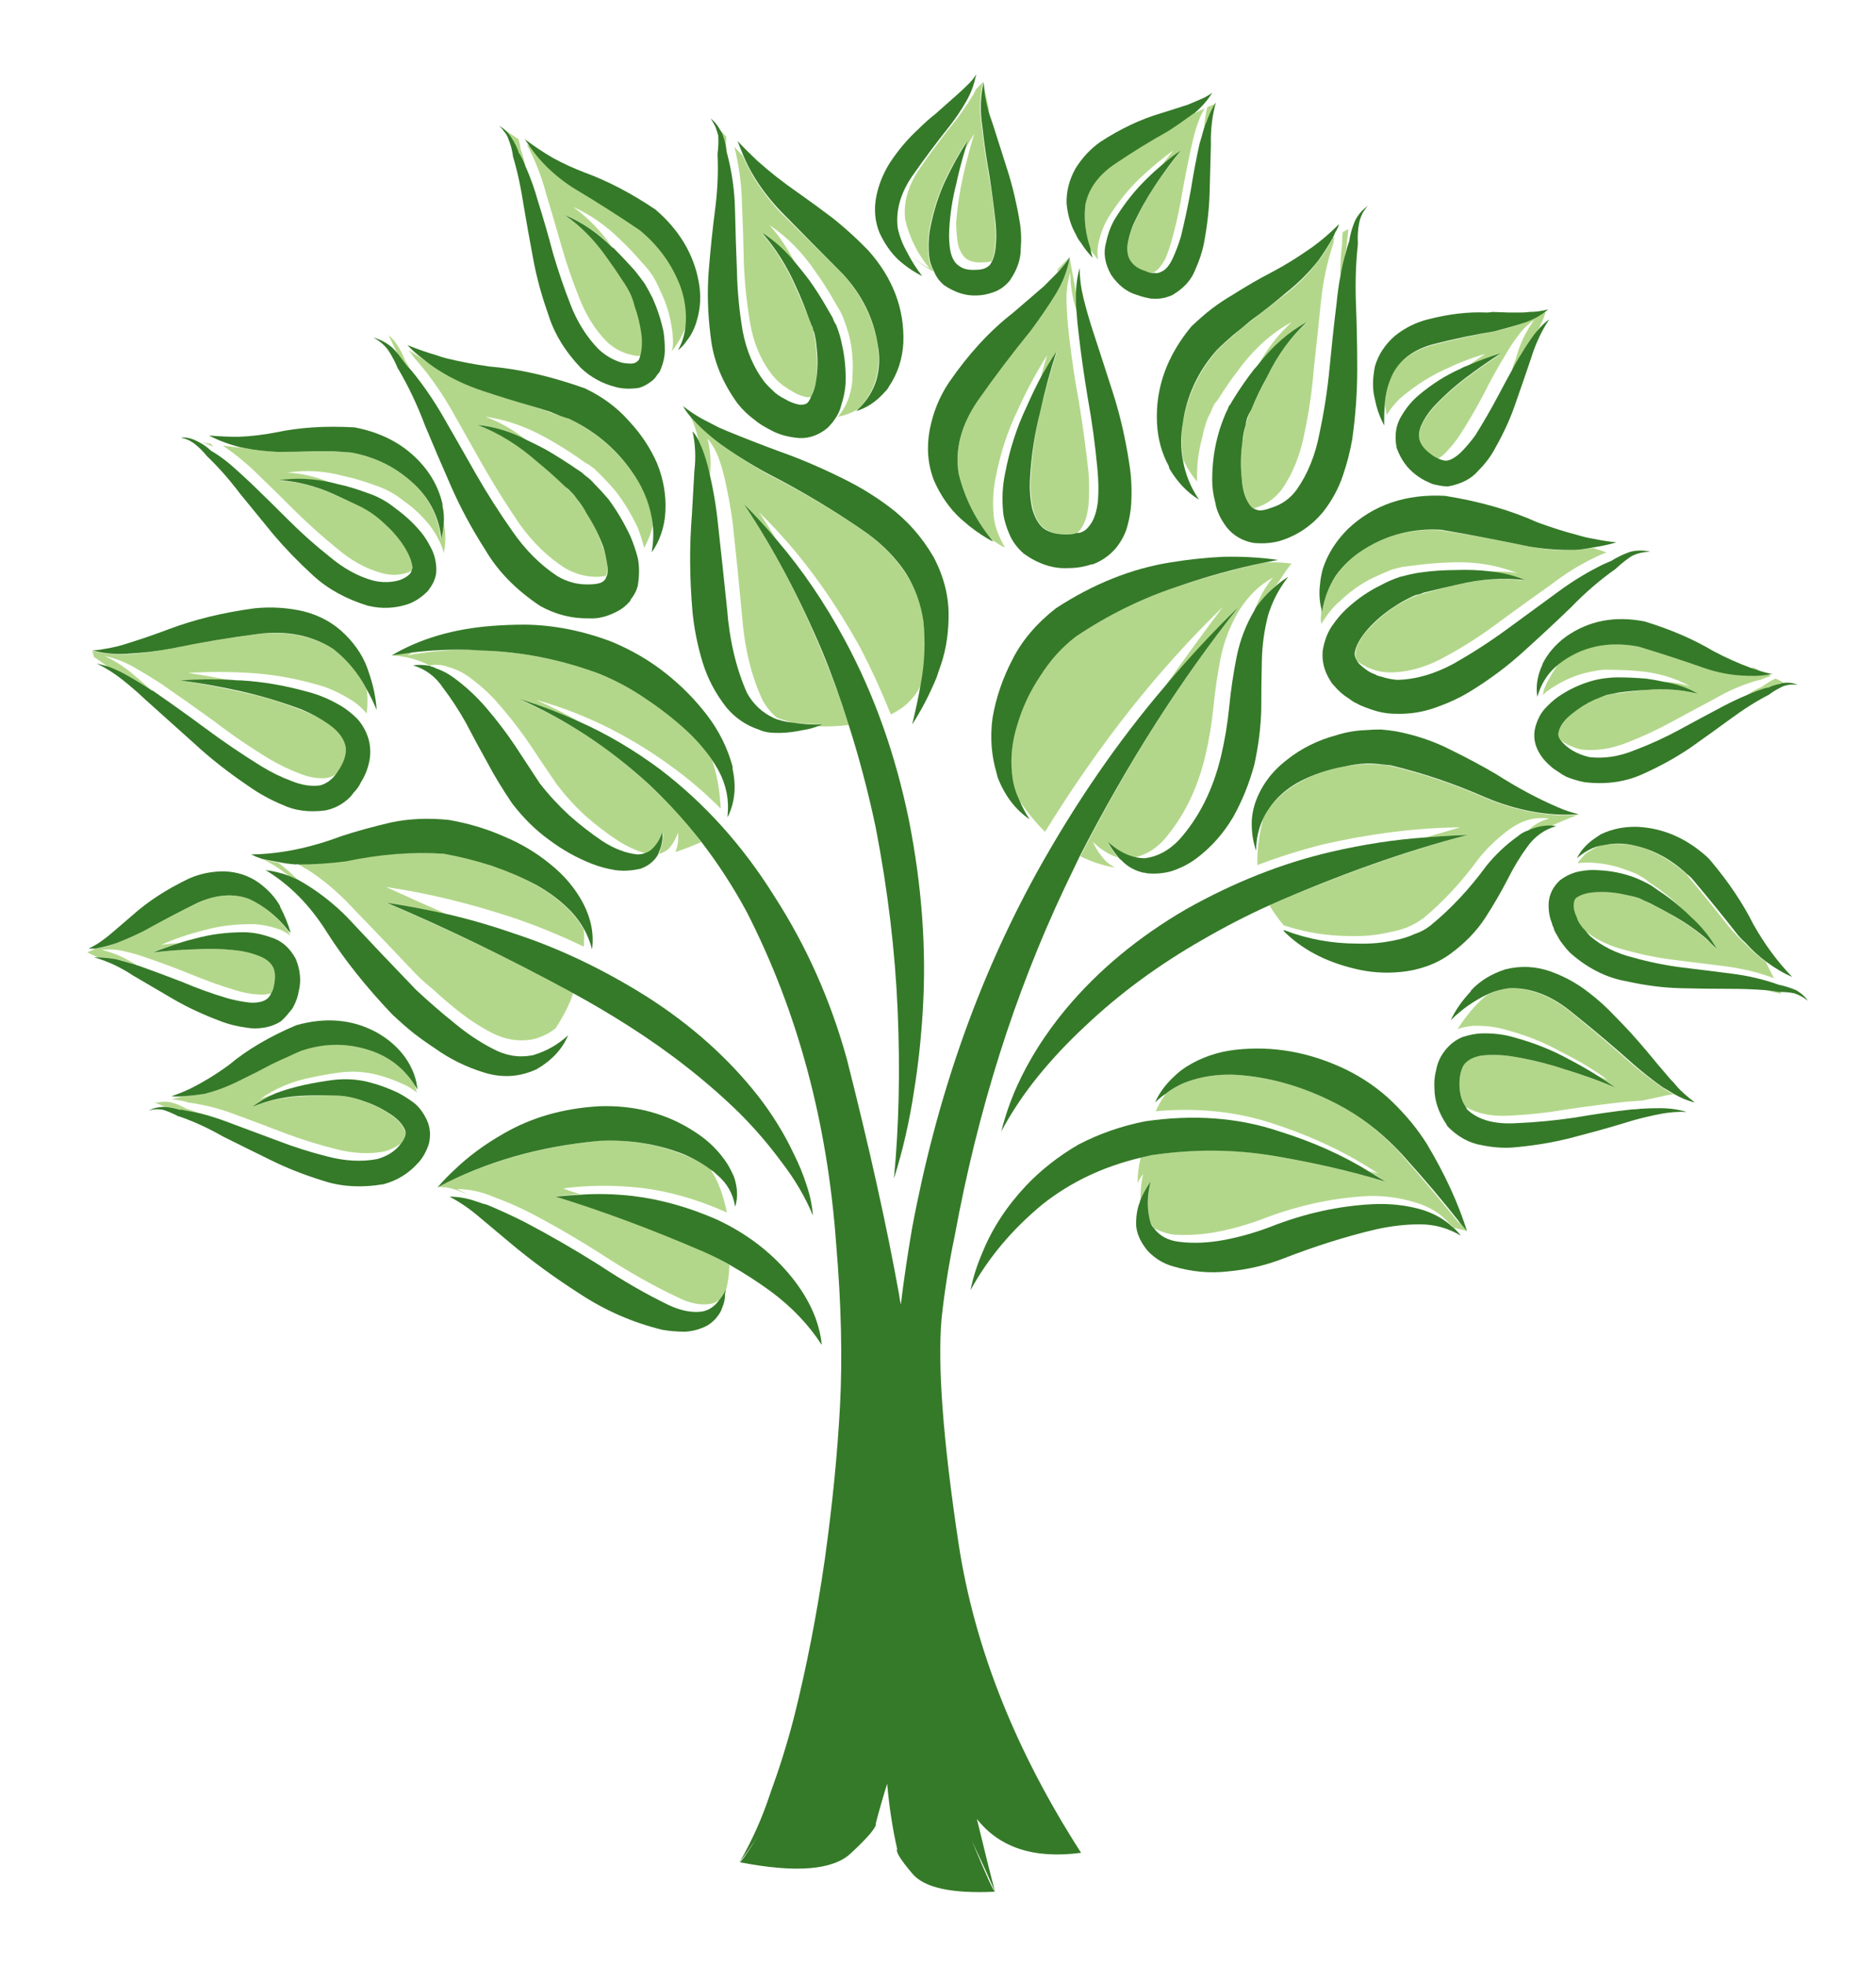 <?xml version="1.0" encoding="utf-8"?>
<!-- Generator: Adobe Illustrator 16.0.0, SVG Export Plug-In . SVG Version: 6.00 Build 0)  -->
<!DOCTYPE svg PUBLIC "-//W3C//DTD SVG 1.1//EN" "http://www.w3.org/Graphics/SVG/1.1/DTD/svg11.dtd">
<svg version="1.1" id="Ebene_1" xmlns="http://www.w3.org/2000/svg" xmlns:xlink="http://www.w3.org/1999/xlink" x="0px" y="0px"
	 width="49.065px" height="51.394px" viewBox="0 0 49.065 51.394" style="enable-background:new 0 0 49.065 51.394;"
	 xml:space="preserve">
<style type="text/css">
<![CDATA[
	.st0{fill-rule:evenodd;clip-rule:evenodd;fill:#B3D78A;}
	.st1{fill-rule:evenodd;clip-rule:evenodd;fill:#357A28;}
]]>
</style>
<g>
	<path class="st0" d="M2.709,16.97c-0.186,0.022-0.283,0.034-0.295,0.034C2.513,17.003,2.612,16.992,2.709,16.97"/>
	<path class="st0" d="M8.718,16.97c-0.558-0.35-1.22-0.48-1.987-0.394c-0.754,0.099-1.5,0.225-2.232,0.377
		c-0.361,0.066-0.717,0.115-1.067,0.148c-0.362,0.022-0.702-0.006-1.019-0.082l0.049,0.164c0.011,0,0.137,0.087,0.378,0.262
		c0.142,0.055,0.285,0.121,0.427,0.197c0.24,0.121,0.477,0.258,0.706,0.411l0.017,0.017c-0.198-0.175-0.394-0.345-0.591-0.509
		c-0.208-0.164-0.427-0.301-0.657-0.41c0.251,0.055,0.498,0.147,0.739,0.28c0.229,0.13,0.465,0.273,0.705,0.426
		c0.461,0.318,0.925,0.646,1.396,0.985c0.471,0.362,0.958,0.695,1.462,1.001c0.262,0.154,0.525,0.28,0.788,0.379
		c0.273,0.109,0.52,0.147,0.739,0.114c0.087-0.021,0.164-0.054,0.229-0.099c0.034-0.032,0.061-0.07,0.082-0.114
		c0.143-0.229,0.192-0.444,0.147-0.64c-0.054-0.198-0.191-0.379-0.41-0.543c-0.229-0.152-0.476-0.278-0.739-0.377
		c-0.524-0.208-1.056-0.367-1.592-0.476c-0.536-0.121-1.062-0.22-1.576-0.297c0.427-0.021,0.869-0.021,1.33,0
		c-0.383-0.077-0.756-0.142-1.118-0.196c0.504-0.034,1.041-0.034,1.61,0c0.558,0.032,1.132,0.13,1.724,0.295
		c0.295,0.077,0.585,0.203,0.87,0.377c0.154,0.088,0.29,0.198,0.41,0.329c0.022,0.021,0.039,0.044,0.05,0.066
		c0.032-0.23,0.032-0.444,0-0.641C9.37,17.605,9.08,17.255,8.718,16.97"/>
	<path class="st0" d="M3.038,25.08c0.176,0.033,0.35,0.082,0.526,0.149c-0.285-0.187-0.586-0.318-0.903-0.395
		c0.197-0.022,0.388-0.011,0.574,0.033c0.198,0.043,0.389,0.099,0.575,0.164c0.384,0.131,0.766,0.273,1.149,0.427
		c0.394,0.164,0.788,0.307,1.183,0.427c0.208,0.065,0.404,0.104,0.59,0.114c0.154,0.012,0.274,0,0.362-0.032
		c0.033-0.055,0.055-0.121,0.065-0.198c0.043-0.186,0.043-0.34,0-0.459c-0.044-0.121-0.142-0.219-0.295-0.296
		c-0.164-0.077-0.345-0.125-0.543-0.147c-0.382-0.055-0.771-0.071-1.165-0.049c-0.395,0.01-0.777,0.037-1.149,0.083
		c0.218-0.099,0.448-0.181,0.688-0.247c-0.164,0.01-0.323,0.027-0.476,0.049c0.34-0.153,0.705-0.28,1.1-0.377
		c0.383-0.11,0.799-0.165,1.247-0.165c0.231,0,0.471,0.044,0.723,0.131c0.098,0.034,0.196,0.087,0.295,0.164
		c-0.012-0.043-0.027-0.082-0.049-0.115c-0.285-0.372-0.625-0.65-1.019-0.836c-0.405-0.154-0.848-0.121-1.33,0.097
		c-0.481,0.231-0.957,0.477-1.428,0.739c-0.231,0.121-0.465,0.225-0.707,0.313c-0.186,0.076-0.367,0.126-0.541,0.147
		c-0.154,0.065-0.23,0.099-0.23,0.099l0.278,0.13C2.716,25.02,2.873,25.037,3.038,25.08"/>
	<path class="st0" d="M4.713,29.021c0.175,0.021,0.345,0.055,0.509,0.099c-0.11-0.054-0.225-0.099-0.345-0.131H4.86h0.017
		c-0.131-0.077-0.263-0.132-0.394-0.164c-0.132-0.034-0.269-0.028-0.411,0.017c0.021-0.011,0.043-0.022,0.065-0.033
		C4.073,28.83,4.04,28.834,4.04,28.824l0.279,0.114c0.142,0.011,0.278,0.039,0.411,0.082H4.713"/>
	<path class="st0" d="M4.925,28.824H4.91c0.426,0.054,0.853,0.164,1.28,0.328c0.416,0.153,0.837,0.312,1.264,0.476
		c0.438,0.164,0.875,0.301,1.313,0.41c0.459,0.121,0.892,0.143,1.297,0.065c0.152-0.043,0.295-0.114,0.427-0.213
		c0.109-0.143,0.136-0.263,0.082-0.362c-0.067-0.152-0.214-0.3-0.444-0.442c-0.208-0.133-0.432-0.236-0.673-0.313
		c-0.229-0.087-0.464-0.131-0.705-0.131C8.5,28.632,8.248,28.638,7.996,28.66c-0.504,0.011-0.968,0.104-1.396,0.279
		c0.186-0.143,0.394-0.257,0.624-0.344c-0.142,0.032-0.284,0.082-0.426,0.147c0.394-0.285,0.848-0.476,1.362-0.575
		c0.251-0.055,0.509-0.099,0.772-0.132c0.295-0.032,0.585-0.016,0.87,0.05c0.273,0.065,0.548,0.164,0.821,0.295
		c0.099,0.055,0.191,0.115,0.28,0.181c-0.022-0.065-0.039-0.126-0.05-0.181c-0.285-0.449-0.678-0.755-1.181-0.919
		c-0.569-0.186-1.144-0.197-1.724-0.032l-0.082,0.032l-0.115,0.05l-0.213,0.099c-0.154,0.065-0.302,0.136-0.444,0.213
		c-0.273,0.153-0.558,0.301-0.854,0.444c-0.283,0.142-0.579,0.247-0.886,0.312c-0.186,0.044-0.372,0.071-0.558,0.082
		c-0.121,0.032-0.225,0.061-0.312,0.083C4.636,28.752,4.783,28.78,4.925,28.824"/>
	<path class="st0" d="M12.938,31.304c0.328,0.119,0.651,0.262,0.968,0.426c0.646,0.34,1.292,0.717,1.937,1.134
		c0.646,0.416,1.27,0.766,1.873,1.05c0.295,0.153,0.575,0.213,0.836,0.181c0.099-0.012,0.186-0.05,0.263-0.116
		c0.065-0.077,0.12-0.164,0.164-0.263c0,0.034-0.005,0.066-0.017,0.099c0.067-0.208,0.104-0.454,0.116-0.739
		c-0.219-0.131-0.454-0.258-0.706-0.377c-1.347-0.582-2.627-1.052-3.843-1.413c0.209-0.033,0.422-0.055,0.642-0.065
		c-0.154-0.045-0.302-0.094-0.444-0.149c0.635-0.087,1.313-0.093,2.036-0.016c0.722,0.087,1.456,0.295,2.199,0.624
		c0.022,0.011,0.039,0.022,0.05,0.033c-0.087-0.46-0.229-0.837-0.427-1.134c-0.219-0.164-0.459-0.295-0.722-0.394
		c-0.668-0.273-1.396-0.394-2.185-0.36c-1.564,0.152-2.977,0.558-4.235,1.214c0.22-0.021,0.481,0.044,0.788,0.196
		c-0.087-0.054-0.18-0.104-0.278-0.148C12.282,31.089,12.61,31.161,12.938,31.304"/>
	<path class="st0" d="M13.216,3.458c-0.01,0-0.015-0.005-0.015-0.017C13.201,3.454,13.207,3.458,13.216,3.458"/>
	<path class="st0" d="M13.381,3.606c0.088,0.131,0.154,0.269,0.197,0.411V4c0.065,0.11,0.121,0.225,0.165,0.346
		c-0.034-0.165-0.077-0.317-0.131-0.459V3.869c-0.011-0.077-0.028-0.154-0.05-0.229c-0.328-0.219-0.498-0.335-0.509-0.345
		C13.185,3.371,13.294,3.476,13.381,3.606"/>
	<path class="st0" d="M13.791,3.804C14,4.197,14.165,4.618,14.284,5.067c0.132,0.438,0.263,0.887,0.395,1.347
		c0.131,0.459,0.284,0.908,0.459,1.345c0.176,0.46,0.416,0.85,0.722,1.166c0.187,0.176,0.394,0.29,0.625,0.345
		c0.109,0.033,0.201,0.043,0.278,0.033c0.043-0.164,0.05-0.345,0.017-0.543c-0.022-0.262-0.077-0.519-0.164-0.771
		c-0.044-0.121-0.094-0.236-0.147-0.345c-0.044-0.11-0.104-0.219-0.181-0.328c-0.153-0.219-0.307-0.432-0.459-0.64
		C15.521,6.25,15.171,5.9,14.776,5.625c0.46,0.186,0.881,0.471,1.265,0.854h-0.017c-0.294-0.427-0.64-0.783-1.033-1.067
		c0.449,0.198,0.864,0.488,1.248,0.87c0.196,0.186,0.383,0.384,0.558,0.591c0.099,0.099,0.191,0.214,0.278,0.345
		c0.077,0.131,0.143,0.263,0.197,0.394c0.131,0.263,0.225,0.547,0.28,0.854c0.032,0.152,0.049,0.317,0.049,0.492
		c0,0.077-0.011,0.153-0.034,0.229c0.143-0.175,0.269-0.394,0.379-0.656c0.032-0.35-0.017-0.701-0.148-1.051
		c-0.219-0.569-0.575-1.057-1.067-1.461c-0.537-0.373-1.095-0.729-1.675-1.067C14.783,4.767,14.53,4.564,14.3,4.345
		c-0.174-0.165-0.323-0.34-0.442-0.526c-0.022-0.011-0.05-0.027-0.082-0.049c0.01,0.011,0.015,0.027,0.015,0.049V3.804"/>
	<path class="st0" d="M18.979,3.804c0.011-0.077,0.017-0.154,0.017-0.231c-0.065-0.065-0.121-0.125-0.164-0.179
		c0.021,0.032,0.043,0.07,0.065,0.114C18.931,3.595,18.958,3.693,18.979,3.804"/>
	<path class="st0" d="M19.455,6.89c0.022,0.526,0.077,1.045,0.164,1.56c0.089,0.515,0.274,0.958,0.56,1.331
		c0.087,0.109,0.186,0.208,0.295,0.294c0.055,0.034,0.104,0.066,0.147,0.099c0.077,0.043,0.143,0.082,0.198,0.116
		c0.121,0.054,0.218,0.087,0.295,0.097c0.043,0,0.077-0.005,0.099-0.015c0.055-0.11,0.099-0.247,0.131-0.411
		c0.033-0.285,0.033-0.57,0-0.854c-0.01-0.142-0.032-0.279-0.065-0.41l-0.017-0.082c-0.01-0.033-0.022-0.065-0.032-0.099
		l-0.083-0.213c-0.11-0.274-0.225-0.542-0.345-0.804c-0.229-0.526-0.526-0.997-0.886-1.413c0.328,0.208,0.623,0.476,0.886,0.804
		c-0.187-0.372-0.411-0.705-0.674-1.002c0.46,0.307,0.859,0.712,1.199,1.215c0.175,0.241,0.339,0.499,0.493,0.772l0.114,0.197
		C21.957,8.104,21.978,8.143,22,8.187s0.039,0.082,0.05,0.115c0.065,0.165,0.12,0.329,0.164,0.493
		c0.077,0.328,0.104,0.674,0.082,1.034c0,0.186-0.033,0.378-0.099,0.575c-0.055,0.164-0.147,0.328-0.28,0.492
		c0.209-0.043,0.389-0.114,0.542-0.212c0.208-0.219,0.355-0.466,0.442-0.739c0.089-0.307,0.104-0.625,0.05-0.953
		c-0.121-0.679-0.422-1.285-0.903-1.821c-0.548-0.548-1.096-1.089-1.642-1.626c-0.263-0.284-0.492-0.585-0.69-0.903
		c-0.109-0.186-0.208-0.377-0.295-0.575c-0.077-0.076-0.148-0.152-0.214-0.23c0.121,0.482,0.186,0.975,0.198,1.478
		C19.428,5.828,19.445,6.354,19.455,6.89"/>
	<path class="st0" d="M18.716,3.327c-0.01-0.011-0.016-0.022-0.016-0.032C18.701,3.305,18.706,3.316,18.716,3.327"/>
	<path class="st0" d="M25.858,2.819L25.744,2.31l-0.033-0.165c0.011,0.273,0.065,0.553,0.164,0.838
		C25.865,2.928,25.858,2.873,25.858,2.819"/>
	<path class="st0" d="M25.022,3.114c-0.35,0.427-0.673,0.859-0.97,1.296c-0.307,0.449-0.432,0.893-0.377,1.331
		c0.109,0.471,0.323,0.898,0.64,1.28c-0.186-0.097-0.36-0.218-0.524-0.36c0.164,0.153,0.372,0.3,0.624,0.443
		c-0.077-0.143-0.121-0.284-0.131-0.426c-0.021-0.263-0.011-0.504,0.032-0.723c0.088-0.448,0.22-0.858,0.394-1.231
		c0.175-0.372,0.367-0.717,0.575-1.034c-0.022,0.088-0.044,0.17-0.065,0.247c0.087-0.153,0.176-0.301,0.263-0.444
		c-0.109,0.35-0.208,0.724-0.295,1.117c-0.088,0.394-0.149,0.792-0.181,1.198c0,0.198,0.017,0.389,0.048,0.575
		c0.044,0.176,0.116,0.301,0.214,0.379c0.098,0.075,0.247,0.109,0.443,0.097c0.087,0,0.164-0.01,0.229-0.032V6.808
		c0.045-0.087,0.072-0.203,0.082-0.345c0.022-0.196,0.022-0.405,0-0.623c-0.031-0.427-0.087-0.849-0.164-1.265
		c-0.075-0.427-0.136-0.842-0.179-1.248c-0.067-0.416-0.055-0.81,0.032-1.182L25.53,2.326l-0.065,0.131
		C25.333,2.676,25.186,2.894,25.022,3.114"/>
	<path class="st0" d="M30.538,3.425c-0.459,0.263-0.913,0.543-1.362,0.837c-0.438,0.295-0.7,0.657-0.788,1.084
		c-0.045,0.382-0.006,0.771,0.114,1.166c0.065,0.087,0.138,0.18,0.215,0.278c-0.022-0.165-0.017-0.312,0.015-0.442
		c0.056-0.253,0.143-0.477,0.264-0.673c0.241-0.384,0.509-0.717,0.804-1.002c0.285-0.273,0.581-0.52,0.888-0.739
		c-0.099,0.121-0.197,0.246-0.296,0.377c0.164-0.131,0.328-0.257,0.492-0.377c-0.229,0.295-0.454,0.602-0.674,0.919
		c-0.218,0.329-0.41,0.679-0.574,1.051c-0.075,0.175-0.126,0.35-0.147,0.526c-0.01,0.174,0.021,0.317,0.099,0.426
		c0.077,0.099,0.208,0.181,0.394,0.247c0.044,0.011,0.088,0.021,0.133,0.033c0.021-0.012,0.043-0.017,0.065-0.017
		c0.099-0.054,0.196-0.169,0.295-0.345C30.549,6.6,30.614,6.409,30.669,6.2c0.109-0.404,0.196-0.814,0.263-1.231
		c0.076-0.416,0.158-0.821,0.246-1.215c0.044-0.196,0.098-0.388,0.165-0.575c0.043-0.12,0.097-0.234,0.164-0.345l-0.28,0.132
		c-0.012,0-0.021,0.005-0.033,0.017C30.986,3.136,30.768,3.283,30.538,3.425"/>
	<path class="st0" d="M31.556,3.179c0.055-0.152,0.125-0.294,0.213-0.427V2.72l-0.196,0.082c-0.044,0.197-0.072,0.399-0.082,0.607
		C31.512,3.333,31.534,3.256,31.556,3.179"/>
	<path class="st0" d="M39.075,8.663c-0.524,0.098-1.046,0.214-1.56,0.345C37,9.14,36.633,9.391,36.416,9.763
		c-0.11,0.251-0.176,0.52-0.197,0.804c0.012,0.087,0.028,0.181,0.05,0.28c0.131-0.208,0.278-0.378,0.442-0.509
		c0.351-0.285,0.707-0.509,1.067-0.673c0.361-0.174,0.717-0.312,1.067-0.411c-0.153,0.099-0.312,0.208-0.476,0.329
		c0.295-0.142,0.591-0.251,0.886-0.329c-0.307,0.198-0.613,0.411-0.92,0.641c-0.316,0.241-0.606,0.504-0.869,0.789
		c-0.131,0.153-0.229,0.307-0.295,0.459c-0.067,0.154-0.077,0.29-0.033,0.41c0.043,0.121,0.142,0.236,0.295,0.345
		c0.055,0.044,0.11,0.077,0.164,0.099c0.066-0.034,0.132-0.082,0.197-0.147c0.131-0.132,0.258-0.285,0.377-0.461
		c0.22-0.338,0.428-0.695,0.625-1.067c0.186-0.372,0.382-0.727,0.591-1.067c0.098-0.174,0.208-0.338,0.329-0.493
		c0.108-0.152,0.246-0.284,0.41-0.394c-0.22,0.295-0.379,0.63-0.478,1.002c-0.043,0.109-0.082,0.218-0.114,0.328
		c0.077-0.143,0.165-0.29,0.264-0.444c0.097-0.174,0.207-0.338,0.328-0.493c0.032-0.043,0.065-0.082,0.098-0.114l0.148-0.328
		l0.049-0.149h-0.033c-0.164,0.121-0.351,0.214-0.558,0.279C39.589,8.537,39.337,8.609,39.075,8.663"/>
	<path class="st0" d="M43.77,28.61c-0.099-0.054-0.191-0.109-0.278-0.164c-0.263-0.186-0.526-0.389-0.789-0.607
		c-0.502-0.449-1.023-0.893-1.56-1.33c-0.546-0.459-1.105-0.684-1.674-0.673c-0.186,0.022-0.373,0.077-0.559,0.164
		c-0.262,0.198-0.524,0.498-0.788,0.903c0.131-0.043,0.264-0.07,0.395-0.082c0.306-0.01,0.591,0.022,0.854,0.099
		c0.536,0.143,1.018,0.333,1.444,0.575c0.449,0.219,0.859,0.465,1.231,0.739c-0.087-0.033-0.169-0.065-0.246-0.099
		c0.154,0.099,0.302,0.198,0.443,0.297c-0.427-0.176-0.87-0.335-1.33-0.478c-0.459-0.152-0.936-0.268-1.429-0.344
		c-0.251-0.033-0.486-0.038-0.705-0.017c-0.241,0.032-0.405,0.114-0.493,0.246c-0.087,0.143-0.125,0.334-0.115,0.575
		c0.012,0.218,0.067,0.394,0.164,0.525c0.297,0.176,0.663,0.252,1.101,0.231c0.515-0.022,1.029-0.078,1.543-0.165
		c0.515-0.077,1.019-0.142,1.511-0.197c0.153-0.012,0.307-0.022,0.459-0.033l0.69-0.148L43.77,28.61"/>
	<path class="st0" d="M30.472,17.938c0.635-0.732,1.274-1.422,1.921-2.067c-1.521,1.915-2.901,4.087-4.138,6.517
		c0.318,0.154,0.625,0.251,0.92,0.296c-0.099-0.045-0.187-0.104-0.263-0.181c-0.143-0.154-0.252-0.318-0.329-0.493
		c0.198,0.196,0.416,0.333,0.657,0.41c-0.109-0.132-0.196-0.268-0.263-0.41c0.209,0.208,0.438,0.345,0.689,0.41
		c0.295-0.065,0.553-0.219,0.772-0.46c0.515-0.59,0.875-1.319,1.082-2.183c0.1-0.416,0.171-0.843,0.215-1.28
		c0.043-0.438,0.108-0.881,0.196-1.33c0.099-0.449,0.263-0.859,0.492-1.231c0.241-0.372,0.531-0.651,0.871-0.837
		c-0.208,0.251-0.367,0.536-0.476,0.854v-0.017c0.164-0.251,0.35-0.46,0.558-0.625c0.241-0.372,0.377-0.563,0.41-0.574
		c-0.208-0.032-0.443-0.044-0.706-0.032c-0.744,0.164-1.516,0.377-2.314,0.64c-0.92,0.307-1.796,0.739-2.627,1.296
		c-0.361,0.275-0.673,0.619-0.937,1.036c-0.263,0.394-0.459,0.81-0.591,1.247c-0.143,0.439-0.191,0.876-0.147,1.313
		c0.021,0.231,0.082,0.455,0.181,0.673c0.241,0.35,0.471,0.629,0.688,0.837c1.402-2.276,2.95-4.235,4.647-5.876
		C31.479,16.538,30.976,17.228,30.472,17.938"/>
	<path class="st0" d="M38.845,20.861c-0.821-0.362-1.647-0.64-2.479-0.837c-0.109-0.021-0.213-0.033-0.312-0.033
		c-0.099-0.011-0.196-0.016-0.295-0.016c-0.208,0.01-0.411,0.032-0.608,0.065c-0.415,0.077-0.793,0.208-1.133,0.394
		c-0.35,0.187-0.635,0.433-0.854,0.739c-0.044,0.077-0.088,0.152-0.131,0.229c-0.109,0.461-0.159,0.865-0.147,1.215
		c0.579-0.218,1.154-0.399,1.724-0.542c1.258-0.285,2.451-0.432,3.578-0.444c-0.295,0.088-0.596,0.176-0.902,0.263
		c0.372-0.032,0.738-0.054,1.101-0.065c-1.643,0.438-3.371,1.051-5.188,1.84c0.12,0.196,0.246,0.372,0.377,0.524
		c0.56,0.187,1.145,0.28,1.757,0.28c0.34,0.01,0.674-0.021,1.002-0.099c0.175-0.033,0.334-0.077,0.476-0.131
		c0.153-0.066,0.295-0.148,0.428-0.246c0.514-0.427,0.995-0.948,1.444-1.56c0.241-0.297,0.514-0.553,0.82-0.772
		c0.329-0.229,0.669-0.317,1.019-0.263c-0.219,0.055-0.405,0.16-0.558,0.312c0.196-0.087,0.394-0.125,0.59-0.114
		c0.449-0.198,0.695-0.296,0.739-0.296C40.503,21.359,39.688,21.211,38.845,20.861"/>
	<path class="st0" d="M38.139,31.91c0.011,0.033,0.022,0.06,0.032,0.082c-0.492-0.613-1.017-1.236-1.575-1.872
		c-0.088-0.099-0.181-0.191-0.279-0.279c-0.449-0.438-0.958-0.792-1.526-1.067c-0.811-0.394-1.626-0.619-2.447-0.672
		c-0.404-0.022-0.793,0.021-1.165,0.131c-0.252,0.077-0.481,0.198-0.689,0.362c-0.109,0.152-0.197,0.306-0.263,0.459
		c1.083-0.099,2.096,0.005,3.037,0.312c1.05,0.34,1.975,0.777,2.774,1.313c-0.076-0.022-0.153-0.043-0.229-0.065
		c0.142,0.087,0.284,0.181,0.427,0.28c-0.908-0.274-1.883-0.499-2.922-0.673c-1.04-0.186-2.107-0.192-3.201-0.017
		c-0.1,0.022-0.192,0.043-0.28,0.065c-0.055,0.23-0.082,0.449-0.082,0.657c0.044-0.087,0.094-0.164,0.147-0.229
		c-0.054,0.229-0.076,0.466-0.065,0.706c0.065-0.186,0.153-0.355,0.264-0.508c-0.1,0.382-0.1,0.744,0,1.083
		c0.031,0.044,0.06,0.088,0.082,0.132c0.142,0.077,0.3,0.13,0.476,0.164c0.361,0.032,0.75,0.01,1.166-0.065
		c0.405-0.077,0.81-0.192,1.215-0.345c0.886-0.34,1.778-0.536,2.675-0.591c0.449-0.021,0.882,0.034,1.299,0.164
		c0.382,0.109,0.688,0.302,0.918,0.575c0.033,0.022,0.061,0.049,0.082,0.082c0.231,0.055,0.351,0.087,0.362,0.099
		C38.292,32.103,38.216,32.009,38.139,31.91"/>
	<path class="st0" d="M5.582,11.685c-0.021-0.022-0.043-0.05-0.065-0.082c-0.143-0.022-0.241-0.039-0.295-0.051
		C5.299,11.564,5.418,11.607,5.582,11.685"/>
	<path class="st0" d="M5.172,11.536c0,0,0.017,0.006,0.05,0.016C5.188,11.542,5.172,11.536,5.172,11.536"/>
	<path class="st0" d="M7.767,13.408c0.338,0.329,0.688,0.64,1.05,0.935c0.373,0.318,0.761,0.531,1.167,0.64
		c0.241,0.067,0.47,0.06,0.688-0.016c0.045-0.022,0.082-0.038,0.115-0.05v-0.065c0-0.176-0.077-0.372-0.229-0.592
		c-0.154-0.218-0.324-0.41-0.51-0.574C9.862,13.5,9.66,13.353,9.44,13.244c-0.24-0.11-0.476-0.214-0.706-0.313
		c-0.459-0.218-0.93-0.339-1.412-0.36c0.439-0.077,0.893-0.055,1.363,0.065c-0.383-0.165-0.772-0.258-1.166-0.28
		c0.493-0.076,0.995-0.043,1.509,0.099c0.253,0.055,0.509,0.132,0.772,0.23c0.273,0.088,0.526,0.224,0.756,0.41
		c0.241,0.164,0.459,0.367,0.656,0.608c0.099,0.121,0.186,0.258,0.263,0.411c0.054,0.099,0.098,0.213,0.131,0.345
		c0.055-0.251,0.055-0.514,0-0.789c-0.012,0.142-0.039,0.279-0.083,0.411c-0.055-0.59-0.307-1.083-0.755-1.478
		c-0.449-0.404-0.979-0.662-1.592-0.771c-0.142-0.011-0.296-0.021-0.46-0.033H8.226c-0.317,0.012-0.64,0.017-0.969,0.017
		c-0.295-0.011-0.58-0.043-0.854-0.099c-0.207-0.022-0.398-0.043-0.574-0.065c0.34,0.229,0.657,0.493,0.953,0.788
		C7.11,12.756,7.438,13.08,7.767,13.408"/>
	<path class="st0" d="M10.606,9.517c0.043,0.055,0.087,0.109,0.132,0.164c-0.033-0.077-0.071-0.147-0.115-0.212l-0.017-0.017
		c-0.065-0.176-0.147-0.333-0.246-0.476c-0.054-0.078-0.121-0.149-0.197-0.215c0.076,0.165,0.158,0.334,0.247,0.51
		c0.076,0.087,0.148,0.175,0.213,0.263L10.606,9.517"/>
	<path class="st0" d="M10.804,9.319c0.372,0.417,0.7,0.871,0.985,1.363c0.285,0.502,0.569,1.006,0.853,1.51
		c0.296,0.514,0.608,1.013,0.936,1.494c0.35,0.492,0.75,0.881,1.198,1.166c0.263,0.152,0.538,0.229,0.821,0.229
		c0.099,0,0.186-0.01,0.263-0.032c0.022-0.089,0.028-0.192,0.017-0.313c-0.021-0.143-0.06-0.29-0.115-0.443
		c-0.098-0.296-0.235-0.586-0.411-0.871c-0.087-0.131-0.174-0.257-0.261-0.377c-0.055-0.065-0.104-0.126-0.149-0.181
		c-0.022-0.021-0.049-0.043-0.082-0.065l-0.082-0.099c-0.24-0.218-0.486-0.432-0.739-0.64c-0.471-0.416-0.985-0.734-1.543-0.952
		c0.427,0.043,0.849,0.174,1.265,0.394c-0.328-0.263-0.685-0.466-1.067-0.608c0.602,0.087,1.192,0.307,1.772,0.657
		c0.284,0.165,0.564,0.345,0.837,0.543l0.115,0.065c0.032,0.032,0.07,0.061,0.114,0.082c0.065,0.065,0.132,0.131,0.198,0.196
		c0.13,0.132,0.256,0.268,0.377,0.411c0.219,0.285,0.41,0.603,0.575,0.953c0.065,0.165,0.12,0.339,0.164,0.525
		c0.11-0.196,0.186-0.394,0.229-0.59c-0.043-0.461-0.201-0.893-0.476-1.298c-0.416-0.624-0.968-1.111-1.658-1.461
		c-0.043-0.01-0.087-0.027-0.131-0.049l-0.147-0.05l-0.28-0.098c-0.196-0.077-0.388-0.143-0.574-0.198
		c-0.394-0.109-0.788-0.229-1.182-0.361c-0.383-0.131-0.745-0.3-1.083-0.508c-0.176-0.099-0.333-0.209-0.476-0.329
		c-0.143-0.077-0.268-0.154-0.378-0.231c0.043,0.056,0.087,0.116,0.132,0.181L10.804,9.319"/>
	<path class="st0" d="M13.989,23.126c-0.35-0.196-0.727-0.36-1.132-0.493c-0.416-0.142-0.838-0.246-1.265-0.312
		c-0.821-0.055-1.668,0.005-2.544,0.181c-0.427,0.065-0.848,0.092-1.264,0.082c0.087,0.054,0.18,0.109,0.278,0.164
		c0.351,0.229,0.679,0.498,0.985,0.804c0.613,0.635,1.221,1.27,1.823,1.905c0.152,0.153,0.317,0.3,0.492,0.442
		c0.164,0.154,0.329,0.296,0.493,0.427c0.328,0.275,0.662,0.498,1.002,0.674c0.338,0.176,0.684,0.235,1.034,0.181
		c0.229-0.043,0.444-0.143,0.64-0.296c0.219-0.339,0.374-0.645,0.461-0.918c-1.729-0.931-3.361-1.719-4.894-2.365
		c0.515,0.077,1.04,0.176,1.577,0.296c-0.546-0.241-1.073-0.476-1.577-0.707c1.062,0.154,2.173,0.422,3.334,0.806
		c0.613,0.208,1.226,0.459,1.837,0.754c0.012-0.153,0.012-0.3,0-0.443c-0.097-0.175-0.212-0.333-0.344-0.476
		C14.662,23.559,14.35,23.324,13.989,23.126"/>
	<path class="st0" d="M7.274,22.552c-0.154-0.021-0.297-0.054-0.427-0.099c0.219,0.099,0.454,0.247,0.705,0.444
		c0.077,0.034,0.154,0.065,0.231,0.099C7.619,22.832,7.449,22.684,7.274,22.552"/>
	<path class="st0" d="M13.611,18.3c0.503,0.143,1.012,0.329,1.527,0.558c-0.372-0.208-0.744-0.394-1.116-0.558
		c1.28,0.351,2.506,0.963,3.678,1.84c0.394,0.294,0.777,0.628,1.149,1c-0.022-0.481-0.099-0.909-0.23-1.28
		c-0.176-0.251-0.383-0.493-0.625-0.722c-0.328-0.307-0.689-0.591-1.084-0.854c-0.394-0.273-0.809-0.498-1.247-0.673
		c-0.919-0.339-1.844-0.536-2.775-0.59c-0.218-0.022-0.432-0.033-0.64-0.033c-0.558,0-1.088,0.049-1.592,0.147
		c0.054-0.032,0.109-0.06,0.164-0.082c-0.033,0-0.066,0.005-0.098,0.017c-0.164,0.011-0.324,0.033-0.477,0.065
		c0.372,0.022,0.701,0.11,0.985,0.263c0.175-0.033,0.35-0.017,0.525,0.049c0.186,0.055,0.362,0.142,0.526,0.263
		c0.317,0.23,0.602,0.498,0.853,0.805c0.263,0.306,0.509,0.63,0.739,0.97c0.231,0.35,0.456,0.684,0.674,1
		c0.219,0.296,0.471,0.574,0.755,0.837c0.285,0.251,0.58,0.476,0.886,0.674c0.229,0.143,0.46,0.246,0.69,0.312
		c0.077-0.022,0.142-0.06,0.196-0.114c0.11-0.121,0.197-0.263,0.263-0.428c0.012,0.175-0.021,0.355-0.099,0.542v0.017
		c0.088-0.021,0.171-0.065,0.246-0.13c0.11-0.121,0.192-0.263,0.247-0.428c0.022,0.165,0,0.334-0.065,0.51
		c0.263-0.089,0.487-0.176,0.673-0.263c-0.416-0.548-0.876-1.05-1.379-1.511C15.942,19.558,14.827,18.826,13.611,18.3"/>
	<path class="st0" d="M11.247,17.414h0.017c0.011,0.01,0.017,0.017,0.017,0.017C11.269,17.419,11.258,17.414,11.247,17.414"/>
	<path class="st0" d="M11.461,17.496c-0.012-0.011-0.022-0.017-0.034-0.017C11.439,17.479,11.449,17.484,11.461,17.496"/>
	<path class="st0" d="M19.455,13.177c0.296,0.307,0.586,0.63,0.871,0.97c-0.154-0.263-0.312-0.515-0.476-0.755
		c0.996,0.963,1.882,2.151,2.659,3.562c0.285,0.547,0.548,1.122,0.789,1.724c0.372-0.175,0.641-0.443,0.805-0.805
		c0.098-0.536,0.114-1.077,0.048-1.625c-0.054-0.449-0.208-0.865-0.459-1.249c-0.251-0.382-0.58-0.727-0.985-1.033
		c-0.833-0.58-1.702-1.101-2.611-1.56c-0.438-0.241-0.854-0.504-1.248-0.789c-0.296-0.218-0.553-0.459-0.772-0.723H18.06
		c0.089,0.176,0.159,0.384,0.214,0.625c0.032,0.076,0.065,0.153,0.099,0.229c0.066,0.175,0.12,0.355,0.164,0.541
		c0.011,0.056,0.022,0.104,0.032,0.148c0.034-0.339,0.012-0.662-0.065-0.969c0.121,0.143,0.213,0.302,0.28,0.477
		c0.065,0.175,0.12,0.356,0.164,0.542c0.087,0.382,0.158,0.771,0.213,1.167c0.087,0.798,0.169,1.613,0.247,2.446
		c0.065,0.853,0.246,1.592,0.541,2.216c0.099,0.174,0.219,0.323,0.362,0.442c0.13,0.055,0.268,0.099,0.41,0.132
		c0.295,0.032,0.558,0.049,0.788,0.049c-0.043,0.012-0.087,0.028-0.131,0.05c0.263,0.01,0.537,0,0.821-0.034
		c-0.208-0.657-0.444-1.296-0.706-1.921C20.901,15.613,20.222,14.327,19.455,13.177"/>
	<path class="st0" d="M27.96,6.726c-0.099,0.109-0.197,0.213-0.296,0.312c0,0.034-0.006,0.061-0.016,0.082
		C27.768,6.999,27.874,6.868,27.96,6.726"/>
	<path class="st0" d="M26.958,8.647c-0.48,0.59-0.941,1.198-1.378,1.821c-0.439,0.635-0.608,1.27-0.509,1.905
		c0.152,0.635,0.444,1.215,0.869,1.741c0.187,0.12,0.285,0.181,0.297,0.181c0.021,0,0.038,0.005,0.049,0.017
		c-0.054-0.088-0.099-0.17-0.131-0.246c-0.088-0.186-0.143-0.374-0.164-0.559c-0.034-0.361-0.017-0.7,0.049-1.018
		c0.12-0.625,0.306-1.199,0.558-1.724c0.241-0.536,0.504-1.029,0.789-1.478c-0.065,0.208-0.126,0.42-0.182,0.64
		c0.143-0.263,0.29-0.515,0.444-0.756c-0.164,0.515-0.313,1.045-0.444,1.593c-0.131,0.546-0.213,1.111-0.246,1.69
		c-0.021,0.285-0.005,0.553,0.049,0.804c0.056,0.263,0.159,0.449,0.313,0.56c0.142,0.109,0.354,0.158,0.64,0.147
		c0.077,0,0.147-0.012,0.213-0.034l0.065-0.065c0.121-0.142,0.197-0.361,0.23-0.657c0.022-0.273,0.022-0.563,0-0.869
		c-0.066-0.603-0.148-1.205-0.246-1.806c-0.11-0.591-0.197-1.177-0.263-1.757c-0.033-0.285-0.055-0.569-0.065-0.854
		c-0.012-0.273,0.021-0.542,0.098-0.805c0,0.263,0.033,0.526,0.099,0.789c0.021,0.087,0.05,0.169,0.082,0.247
		c-0.01-0.11-0.017-0.225-0.017-0.345V7.727c-0.119-0.635-0.18-0.968-0.18-1.001c-0.055,0.34-0.181,0.668-0.378,0.985
		C27.403,8.027,27.188,8.34,26.958,8.647"/>
	<path class="st0" d="M35.102,6.349V6.38c-0.033,0.274-0.05,0.553-0.05,0.838c0.033-0.208,0.082-0.416,0.148-0.624
		c0.044-0.395,0.065-0.597,0.065-0.608c-0.055,0.033-0.104,0.061-0.147,0.082C35.107,6.167,35.102,6.26,35.102,6.349"/>
	<path class="st0" d="M31.44,11.454c0.033-0.175,0.082-0.351,0.149-0.525c0.043-0.077,0.082-0.159,0.114-0.246
		c0.021-0.044,0.043-0.087,0.065-0.132l0.082-0.097c0.176-0.285,0.361-0.553,0.559-0.806c0.395-0.536,0.854-0.946,1.379-1.231
		c-0.35,0.318-0.64,0.69-0.871,1.117c0.362-0.482,0.789-0.854,1.282-1.117c-0.439,0.395-0.794,0.876-1.067,1.446
		c-0.143,0.273-0.28,0.553-0.411,0.837c-0.033,0.087-0.06,0.158-0.082,0.213c-0.021,0.065-0.043,0.137-0.065,0.213
		c-0.033,0.143-0.06,0.291-0.082,0.444c-0.045,0.317-0.05,0.63-0.017,0.937c0.032,0.328,0.114,0.575,0.246,0.739
		c0.032,0.021,0.061,0.037,0.083,0.048c0.01,0,0.021-0.005,0.031-0.017c0.264-0.077,0.487-0.229,0.674-0.459
		c0.296-0.416,0.498-0.915,0.608-1.494c0.12-0.558,0.202-1.127,0.246-1.708c0.065-0.569,0.125-1.132,0.181-1.691
		c0.054-0.559,0.169-1.094,0.344-1.609l-0.016,0.017c0.011-0.043,0.021-0.087,0.032-0.132c-0.011,0.012-0.027,0.022-0.049,0.033
		c-0.099,0.198-0.225,0.394-0.378,0.591c-0.23,0.307-0.503,0.585-0.821,0.838c-0.316,0.251-0.635,0.497-0.952,0.739
		c-0.152,0.119-0.306,0.246-0.459,0.377s-0.291,0.258-0.41,0.377c-0.492,0.569-0.794,1.216-0.903,1.938
		c-0.045,0.317-0.038,0.628,0.016,0.936c0.12,0.241,0.241,0.427,0.361,0.559v-0.034C31.298,12.17,31.343,11.804,31.44,11.454"/>
	<path class="st0" d="M40.028,14.294c-0.789-0.164-1.565-0.307-2.332-0.427c-0.733-0.055-1.406,0.109-2.019,0.493
		c-0.297,0.186-0.543,0.422-0.739,0.706c-0.186,0.274-0.307,0.586-0.361,0.936c-0.011-0.021-0.017-0.043-0.017-0.065
		c-0.011,0.143-0.016,0.218-0.016,0.23c0,0.055,0.005,0.104,0.016,0.147c0.021-0.043,0.05-0.087,0.082-0.13
		c0.12-0.186,0.252-0.34,0.395-0.46c0.273-0.262,0.568-0.471,0.887-0.624c0.164-0.077,0.328-0.147,0.492-0.213
		c0.087-0.022,0.175-0.045,0.263-0.066c0.098-0.011,0.187-0.022,0.262-0.032c0.318-0.044,0.635-0.072,0.953-0.082
		c0.646-0.034,1.242,0.06,1.789,0.278c-0.229-0.043-0.465-0.054-0.705-0.032c0.316,0.032,0.618,0.109,0.903,0.229
		c-0.56-0.077-1.14-0.043-1.741,0.099c-0.296,0.065-0.591,0.143-0.886,0.23c-0.089,0.022-0.159,0.043-0.215,0.065
		c-0.065,0.022-0.13,0.05-0.195,0.082c-0.133,0.066-0.258,0.137-0.379,0.215c-0.263,0.174-0.492,0.372-0.688,0.59
		c-0.209,0.231-0.318,0.444-0.328,0.641c0,0.065,0.015,0.126,0.048,0.18c0.022,0.021,0.044,0.039,0.065,0.05
		c0.034,0.021,0.061,0.039,0.082,0.049c0.044,0.022,0.083,0.043,0.116,0.065c0.054,0.021,0.114,0.045,0.181,0.067
		c0.131,0.043,0.268,0.065,0.41,0.065c0.481,0,0.974-0.143,1.478-0.427c0.481-0.263,0.947-0.563,1.396-0.903
		c0.448-0.329,0.896-0.651,1.346-0.969c0.438-0.339,0.903-0.613,1.396-0.821l-0.032,0.017c0.032-0.012,0.061-0.022,0.082-0.034
		c-0.12-0.044-0.235-0.082-0.345-0.115c-0.154,0.021-0.307,0.039-0.461,0.05C40.815,14.398,40.421,14.371,40.028,14.294"/>
	<path class="st0" d="M46.037,17.528c-0.056-0.022-0.115-0.049-0.181-0.082h-0.051C45.882,17.479,45.959,17.506,46.037,17.528"/>
	<path class="st0" d="M45.51,17.66c-0.295-0.034-0.596-0.094-0.902-0.181c-0.592-0.208-1.177-0.399-1.758-0.574
		c-0.799-0.165-1.499-0.012-2.101,0.459c-0.263,0.395-0.394,0.663-0.394,0.806c0.054-0.055,0.114-0.104,0.181-0.149
		c0.24-0.164,0.493-0.29,0.755-0.377c0.132-0.043,0.268-0.077,0.41-0.099c0.143-0.032,0.279-0.043,0.41-0.032
		c0.252,0,0.499,0.01,0.738,0.032c0.504,0.043,0.953,0.176,1.347,0.394c-0.219-0.066-0.443-0.104-0.673-0.114
		c0.318,0.065,0.613,0.169,0.886,0.312c-0.437-0.109-0.891-0.142-1.361-0.099c-0.23,0.022-0.466,0.051-0.706,0.083
		c-0.132,0.012-0.246,0.033-0.345,0.065c-0.099,0.033-0.202,0.072-0.312,0.115c-0.22,0.109-0.417,0.235-0.591,0.377
		c-0.187,0.164-0.297,0.318-0.329,0.46c-0.021,0.065-0.005,0.136,0.049,0.212c0.164,0.121,0.346,0.203,0.543,0.247
		c0.382,0.043,0.782-0.017,1.197-0.181c0.394-0.153,0.782-0.333,1.166-0.542c0.383-0.208,0.761-0.41,1.133-0.608
		c0.372-0.218,0.761-0.382,1.166-0.492l-0.017,0.016c0.099-0.043,0.202-0.082,0.312-0.114c-0.021-0.012-0.049-0.028-0.082-0.05
		C46.003,17.67,45.762,17.682,45.51,17.66"/>
	<path class="st0" d="M46.102,17.938l-0.017,0.016c-0.131,0.055-0.263,0.126-0.394,0.215c0.174-0.077,0.354-0.137,0.541-0.181
		h-0.017c0.11-0.055,0.23-0.093,0.361-0.116c0.044-0.021,0.065-0.032,0.065-0.032c-0.065-0.033-0.131-0.066-0.196-0.099H46.43
		C46.32,17.796,46.21,17.863,46.102,17.938"/>
	<path class="st0" d="M42.408,22.7c0.131,0.044,0.263,0.094,0.394,0.148c0.056,0.032,0.121,0.071,0.198,0.114l0.147,0.115
		c0.218,0.143,0.42,0.295,0.606,0.459c0.154,0.133,0.296,0.269,0.427,0.411c0.307,0.263,0.548,0.558,0.723,0.887
		c-0.076-0.076-0.147-0.153-0.213-0.23v0.017l-0.065-0.065c-0.252-0.219-0.531-0.416-0.838-0.591
		c-0.197-0.121-0.41-0.235-0.64-0.345l-0.164-0.083c-0.056-0.021-0.11-0.043-0.165-0.065c-0.099-0.033-0.207-0.06-0.328-0.082
		c-0.24-0.055-0.481-0.077-0.722-0.065c-0.263,0.01-0.449,0.065-0.56,0.164c-0.043,0.044-0.065,0.099-0.065,0.164
		c0,0.065,0.018,0.153,0.051,0.263l0.015,0.049l0.017,0.033c0.022,0.032,0.039,0.06,0.051,0.082
		c0.021,0.044,0.049,0.092,0.082,0.147c0.021,0.032,0.054,0.071,0.098,0.114c0.296,0.231,0.641,0.395,1.034,0.493
		c0.428,0.121,0.859,0.208,1.297,0.263c0.449,0.055,0.887,0.11,1.313,0.164c0.438,0.055,0.854,0.154,1.248,0.296h-0.017
		c0.021,0,0.044,0.005,0.065,0.016c-0.077-0.143-0.147-0.284-0.213-0.426c-0.197-0.143-0.379-0.302-0.543-0.477
		c-0.142-0.131-0.278-0.273-0.41-0.426c-0.372-0.471-0.749-0.936-1.133-1.396c-0.394-0.362-0.837-0.608-1.33-0.739
		c-0.283-0.055-0.558-0.06-0.82-0.017c-0.076,0.01-0.147,0.032-0.213,0.065c-0.197,0.109-0.295,0.175-0.295,0.198
		c-0.066,0.065-0.127,0.136-0.181,0.213c0.099-0.012,0.196-0.017,0.295-0.017C41.861,22.563,42.145,22.612,42.408,22.7"/>
	<path class="st0" d="M46.529,25.934h-0.033c-0.099-0.021-0.208-0.038-0.328-0.048c0.273,0.065,0.415,0.098,0.427,0.098
		c-0.012-0.011-0.021-0.027-0.033-0.049h-0.049H46.529"/>
	<path class="st1" d="M33.198,23.669c1.817-0.799,3.546-1.413,5.188-1.84c-0.362,0.012-0.729,0.034-1.101,0.065
		c-0.8,0.055-1.625,0.181-2.479,0.379c-1.269,0.295-2.528,0.792-3.776,1.493c-1.247,0.724-2.299,1.593-3.151,2.612
		c-0.536,0.645-0.963,1.318-1.281,2.019c-0.175,0.394-0.312,0.788-0.41,1.183c0.263-0.492,0.581-0.97,0.952-1.429
		c0.372-0.459,0.783-0.898,1.231-1.313c0.898-0.854,1.932-1.615,3.103-2.282C32.043,24.227,32.618,23.931,33.198,23.669"/>
	<path class="st1" d="M26.828,31.007c-0.504,0.537-0.881,1.118-1.134,1.741c-0.142,0.329-0.246,0.657-0.312,0.985
		c0.461-0.842,1.089-1.592,1.888-2.25c0.734-0.58,1.588-0.985,2.562-1.215c0.088-0.021,0.181-0.043,0.28-0.065
		c1.094-0.165,2.161-0.159,3.201,0.017c1.039,0.174,2.014,0.399,2.922,0.673c-0.143-0.088-0.285-0.176-0.427-0.263
		c-0.689-0.427-1.473-0.777-2.348-1.05c-1.072-0.362-2.245-0.449-3.513-0.263c-0.613,0.121-1.194,0.323-1.741,0.607
		C27.681,30.23,27.221,30.592,26.828,31.007"/>
	<path class="st1" d="M23.905,28.528c0.11-0.679,0.186-1.379,0.229-2.101c0.099-1.598-0.021-3.256-0.36-4.974
		c-0.351-1.719-0.908-3.29-1.675-4.712c-0.524-0.974-1.116-1.844-1.772-2.61c-0.285-0.34-0.575-0.657-0.871-0.953
		c0.767,1.149,1.451,2.436,2.052,3.858c0.253,0.613,0.482,1.253,0.69,1.921c0.273,0.854,0.509,1.746,0.705,2.676
		c0.318,1.642,0.509,3.24,0.575,4.794c0.066,1.555,0.034,3.016-0.098,4.384C23.61,30.087,23.784,29.327,23.905,28.528"/>
	<path class="st1" d="M16.435,26.82c1.084,0.69,2.047,1.446,2.89,2.267c0.416,0.415,0.788,0.848,1.116,1.296
		c0.34,0.438,0.614,0.903,0.821,1.396c-0.022-0.263-0.076-0.526-0.165-0.789c-0.087-0.273-0.196-0.542-0.328-0.805
		c-0.251-0.536-0.568-1.05-0.952-1.543c-0.777-0.985-1.74-1.844-2.89-2.578c-1.149-0.723-2.309-1.275-3.48-1.657
		c-0.603-0.209-1.188-0.379-1.757-0.509c-0.548-0.121-1.073-0.22-1.577-0.296c1.533,0.646,3.158,1.434,4.877,2.365
		C15.472,26.229,15.954,26.514,16.435,26.82"/>
	<path class="st1" d="M21.492,35.162c-0.021-0.231-0.077-0.466-0.164-0.707c-0.153-0.405-0.388-0.792-0.707-1.166
		c-0.493-0.58-1.111-1.045-1.854-1.396c-0.744-0.328-1.483-0.536-2.216-0.624c-0.482-0.055-0.942-0.065-1.379-0.033
		c-0.22,0.012-0.432,0.028-0.642,0.05c1.216,0.372,2.496,0.848,3.843,1.428c0.251,0.11,0.493,0.231,0.723,0.362
		c0.382,0.219,0.739,0.449,1.067,0.69C20.708,34.17,21.152,34.636,21.492,35.162"/>
	<path class="st1" d="M18.06,10.895c0.219,0.252,0.477,0.488,0.772,0.708c0.394,0.283,0.815,0.546,1.264,0.787
		c0.897,0.459,1.762,0.98,2.594,1.56c0.416,0.307,0.75,0.652,1.002,1.034c0.241,0.383,0.394,0.806,0.459,1.265
		c0.055,0.536,0.034,1.072-0.065,1.608c-0.065,0.373-0.143,0.733-0.229,1.083c0.241-0.372,0.454-0.782,0.64-1.231l0.065-0.196
		c0.154-0.406,0.236-0.843,0.246-1.313c0.022-0.559-0.109-1.105-0.394-1.642c-0.307-0.526-0.695-0.963-1.166-1.313
		c-0.338-0.253-0.689-0.471-1.05-0.657c-0.624-0.318-1.231-0.581-1.823-0.789c-0.471-0.174-0.92-0.35-1.346-0.524
		c-0.077-0.034-0.154-0.066-0.231-0.099c-0.152-0.077-0.3-0.154-0.442-0.229c-0.175-0.099-0.34-0.209-0.492-0.329
		C17.917,10.715,17.984,10.808,18.06,10.895"/>
	<path class="st1" d="M20.146,19.154c0.263,0.022,0.547,0,0.854-0.066c0.143-0.022,0.268-0.054,0.377-0.098
		c0.044-0.012,0.087-0.028,0.131-0.05c-0.229,0.012-0.493-0.005-0.788-0.049c-0.12-0.011-0.229-0.033-0.328-0.065
		c-0.055-0.012-0.104-0.028-0.147-0.05c-0.307-0.142-0.543-0.36-0.707-0.657c-0.283-0.635-0.459-1.374-0.524-2.216
		c-0.087-0.843-0.175-1.658-0.263-2.446c-0.044-0.35-0.104-0.69-0.181-1.019c-0.01-0.043-0.021-0.092-0.032-0.148
		c-0.044-0.186-0.098-0.366-0.164-0.541c-0.033-0.077-0.067-0.154-0.099-0.229c-0.043-0.088-0.099-0.17-0.164-0.246
		c0.077,0.338,0.092,0.688,0.049,1.05l-0.065,1.149c-0.065,0.799-0.061,1.642,0.017,2.528c0.043,0.438,0.131,0.876,0.263,1.313
		c0.131,0.427,0.339,0.821,0.624,1.183c0.229,0.273,0.509,0.464,0.838,0.575C19.932,19.116,20.036,19.143,20.146,19.154"/>
	<path class="st1" d="M27.205,17.677c0.264-0.417,0.575-0.761,0.937-1.036c0.831-0.558,1.707-0.989,2.627-1.296
		c0.788-0.273,1.56-0.487,2.314-0.64c0.109-0.022,0.224-0.044,0.345-0.065c-0.459-0.067-0.941-0.094-1.444-0.082
		c-0.449,0.021-0.908,0.07-1.379,0.147c-1.019,0.164-2.015,0.563-2.988,1.198c-0.504,0.394-0.882,0.837-1.133,1.33
		c-0.263,0.504-0.438,1.019-0.526,1.543c-0.065,0.492-0.031,0.963,0.1,1.412c0.011,0.043,0.021,0.087,0.033,0.131
		c0.186,0.482,0.464,0.849,0.836,1.101c-0.109-0.164-0.201-0.34-0.278-0.526c-0.099-0.208-0.159-0.432-0.181-0.672
		c-0.044-0.427,0.005-0.859,0.147-1.298C26.746,18.486,26.942,18.07,27.205,17.677"/>
	<path class="st1" d="M32.147,18.498c-0.044,0.438-0.115,0.865-0.214,1.28c-0.208,0.864-0.568,1.586-1.083,2.167
		c-0.263,0.283-0.564,0.448-0.902,0.493c-0.1,0-0.193-0.012-0.28-0.034c-0.251-0.065-0.48-0.197-0.689-0.394
		c0.066,0.13,0.153,0.263,0.263,0.394c0.021,0.034,0.05,0.061,0.082,0.082c0.154,0.165,0.345,0.273,0.574,0.329
		c0.033,0,0.065,0.005,0.099,0.017c0.208,0.021,0.416,0.005,0.624-0.05c0.241-0.076,0.46-0.186,0.656-0.329
		c0.396-0.295,0.717-0.657,0.97-1.083c0.24-0.427,0.426-0.887,0.559-1.38c0.108-0.493,0.169-0.974,0.181-1.444
		c0-0.449,0.005-0.881,0.016-1.297c0.011-0.405,0.066-0.794,0.164-1.166c0.11-0.361,0.284-0.695,0.525-1.001
		c-0.109,0.065-0.213,0.142-0.312,0.229c-0.208,0.165-0.394,0.367-0.558,0.608v0.017c-0.231,0.382-0.389,0.793-0.478,1.231
		C32.256,17.605,32.191,18.049,32.147,18.498"/>
	<path class="st1" d="M41.292,21.289c-0.187-0.045-0.366-0.104-0.542-0.181c-0.536-0.229-1.078-0.521-1.625-0.871
		c-0.372-0.218-0.772-0.432-1.199-0.64c-0.426-0.218-0.896-0.377-1.411-0.476c-0.132-0.021-0.263-0.038-0.395-0.048
		c-0.143,0-0.278,0.005-0.411,0.016c-0.261,0.011-0.514,0.055-0.754,0.132c-0.492,0.13-0.931,0.35-1.313,0.657
		c-0.395,0.307-0.668,0.684-0.82,1.132c-0.045,0.143-0.072,0.285-0.082,0.427c-0.012,0.295,0.026,0.563,0.113,0.804
		c0-0.295,0.061-0.575,0.182-0.838c0.043-0.087,0.087-0.164,0.131-0.229c0.209-0.317,0.492-0.569,0.854-0.756
		c0.34-0.174,0.718-0.3,1.133-0.377c0.197-0.043,0.4-0.072,0.608-0.082c0.099,0,0.196,0.005,0.295,0.017
		c0.099,0.01,0.202,0.022,0.312,0.032c0.832,0.198,1.658,0.477,2.479,0.838C39.677,21.195,40.492,21.343,41.292,21.289"/>
	<path class="st1" d="M36.662,25.409c0.219-0.022,0.438-0.071,0.657-0.148c0.218-0.077,0.427-0.186,0.623-0.329
		c0.372-0.273,0.674-0.584,0.903-0.935c0.219-0.34,0.41-0.668,0.574-0.985c0.164-0.329,0.34-0.62,0.526-0.872
		c0.196-0.273,0.448-0.454,0.755-0.541c-0.055-0.011-0.11-0.017-0.164-0.017c-0.197,0-0.389,0.043-0.574,0.131
		c-0.099,0.033-0.187,0.082-0.263,0.149c-0.307,0.218-0.58,0.476-0.821,0.771c-0.449,0.614-0.937,1.133-1.461,1.56
		c-0.121,0.099-0.263,0.176-0.427,0.23c-0.143,0.067-0.297,0.115-0.461,0.149c-0.328,0.076-0.667,0.109-1.018,0.098
		c-0.668,0-1.303-0.115-1.904-0.344h-0.049c0.471,0.481,1.094,0.814,1.871,1C35.825,25.425,36.235,25.453,36.662,25.409"/>
	<path class="st1" d="M19.029,21.371c0-0.011,0.005-0.022,0.015-0.033c0.176-0.372,0.215-0.783,0.116-1.231v-0.065
		c-0.131-0.482-0.35-0.925-0.657-1.33c-0.317-0.416-0.684-0.788-1.101-1.116c-0.415-0.329-0.886-0.603-1.411-0.821
		c-0.755-0.285-1.505-0.433-2.25-0.444c-0.295,0-0.586,0.011-0.87,0.033c-1.006,0.076-1.883,0.333-2.627,0.771
		c0.153-0.021,0.312-0.043,0.477-0.065c0.032-0.012,0.07-0.017,0.114-0.017c0.461-0.054,0.931-0.077,1.412-0.065
		c0.208,0.011,0.422,0.021,0.64,0.033c0.931,0.054,1.856,0.251,2.775,0.59c0.438,0.176,0.853,0.4,1.247,0.673
		c0.395,0.263,0.756,0.548,1.084,0.854c0.241,0.229,0.449,0.471,0.625,0.722c0.066,0.099,0.126,0.197,0.18,0.295
		c0.198,0.373,0.274,0.761,0.231,1.166V21.371"/>
	<path class="st1" d="M17.059,22.192c-0.055,0.054-0.121,0.092-0.197,0.114c-0.055,0.022-0.121,0.033-0.198,0.033
		c-0.295-0.033-0.596-0.147-0.903-0.345c-0.295-0.198-0.585-0.422-0.87-0.674c-0.285-0.263-0.542-0.541-0.772-0.837
		c-0.208-0.317-0.426-0.651-0.657-1c-0.229-0.34-0.476-0.664-0.739-0.97c-0.262-0.307-0.553-0.575-0.87-0.805
		c-0.121-0.087-0.251-0.159-0.394-0.213c-0.022-0.011-0.039-0.017-0.05-0.017c-0.022-0.012-0.043-0.021-0.065-0.033
		c-0.021-0.011-0.044-0.015-0.065-0.015c0,0-0.005-0.007-0.017-0.017c-0.164-0.033-0.317-0.038-0.459-0.017
		c0.328,0.099,0.591,0.295,0.787,0.591c0.208,0.273,0.405,0.575,0.591,0.903c0.176,0.339,0.362,0.684,0.558,1.034
		c0.186,0.351,0.405,0.712,0.657,1.084c0.296,0.384,0.618,0.701,0.968,0.952c0.351,0.263,0.724,0.47,1.118,0.625
		c0.196,0.077,0.399,0.13,0.606,0.164c0.154,0.021,0.307,0.021,0.461,0c0.054-0.011,0.12-0.021,0.196-0.034
		c0.219-0.077,0.379-0.208,0.477-0.394v-0.017c0.087-0.186,0.12-0.367,0.098-0.542C17.267,21.929,17.179,22.071,17.059,22.192"/>
	<path class="st1" d="M7.274,22.536c0.152,0.033,0.312,0.055,0.476,0.066c0.021-0.012,0.039-0.012,0.048,0
		c0.417,0,0.833-0.028,1.249-0.082c0.886-0.187,1.74-0.253,2.562-0.198c0.427,0.077,0.842,0.181,1.248,0.312
		c0.415,0.143,0.799,0.307,1.149,0.493c0.36,0.198,0.673,0.433,0.935,0.707c0.132,0.142,0.246,0.3,0.345,0.476
		c0.087,0.164,0.154,0.334,0.198,0.509c0.054-0.395-0.022-0.794-0.23-1.199c-0.209-0.394-0.499-0.739-0.871-1.034
		c-0.36-0.296-0.766-0.536-1.214-0.722c-0.449-0.198-0.925-0.34-1.429-0.427c-0.536-0.055-1.039-0.034-1.509,0.065
		c-0.471,0.109-0.908,0.229-1.313,0.362c-0.811,0.306-1.593,0.464-2.349,0.476c0.088,0.044,0.181,0.082,0.28,0.114
		C6.989,22.486,7.132,22.514,7.274,22.536"/>
	<path class="st1" d="M14.038,27.953c0.395-0.23,0.668-0.524,0.821-0.886c-0.262,0.241-0.558,0.41-0.886,0.509
		c-0.021,0.011-0.044,0.017-0.065,0.017c-0.351,0.065-0.695,0.005-1.034-0.181c-0.34-0.175-0.673-0.399-1.001-0.673
		c-0.164-0.13-0.328-0.268-0.492-0.411c-0.176-0.152-0.34-0.3-0.493-0.442c-0.613-0.635-1.221-1.276-1.823-1.921
		c-0.307-0.307-0.64-0.575-1.002-0.805c-0.087-0.055-0.181-0.11-0.278-0.164c-0.077-0.033-0.154-0.065-0.231-0.099
		c-0.208-0.077-0.41-0.126-0.606-0.147c0.635,0.382,1.176,0.935,1.625,1.659c0.449,0.7,1.012,1.406,1.69,2.117
		c0.187,0.175,0.367,0.334,0.543,0.476c0.186,0.143,0.377,0.28,0.575,0.41c0.382,0.273,0.804,0.481,1.263,0.624
		C13.125,28.189,13.59,28.162,14.038,27.953"/>
	<path class="st1" d="M36.416,28.808c-0.35-0.34-0.761-0.624-1.231-0.854c-0.941-0.448-1.899-0.618-2.873-0.508
		c-0.471,0.054-0.897,0.201-1.281,0.442c-0.119,0.077-0.225,0.159-0.312,0.246c-0.229,0.208-0.399,0.439-0.51,0.69
		c0.089-0.087,0.182-0.165,0.28-0.229c0.208-0.164,0.443-0.285,0.705-0.362c0.362-0.109,0.745-0.153,1.149-0.131
		c0.821,0.054,1.637,0.278,2.447,0.672c0.568,0.274,1.083,0.629,1.543,1.067c0.164,0.154,0.317,0.313,0.459,0.477
		c0.482,0.536,0.932,1.067,1.347,1.592c0.077,0.099,0.153,0.192,0.23,0.28c-0.23-0.734-0.58-1.495-1.051-2.282
		C37.078,29.524,36.776,29.158,36.416,28.808"/>
	<path class="st1" d="M37.91,32.009c-0.197-0.164-0.432-0.29-0.706-0.377c-0.405-0.121-0.838-0.17-1.297-0.149
		c-0.898,0.045-1.789,0.241-2.676,0.591c-0.405,0.154-0.811,0.268-1.216,0.345c-0.416,0.077-0.805,0.093-1.165,0.049
		c-0.296-0.032-0.521-0.153-0.673-0.36c-0.034-0.034-0.061-0.077-0.082-0.132c-0.1-0.339-0.1-0.7,0-1.083
		c-0.11,0.153-0.203,0.322-0.28,0.508v0.017c-0.077,0.186-0.108,0.4-0.099,0.64c0.021,0.198,0.104,0.389,0.246,0.575
		c0.022,0.033,0.05,0.067,0.082,0.099c0.187,0.186,0.4,0.312,0.642,0.378c0.481,0.142,0.957,0.186,1.428,0.131
		c0.492-0.044,0.969-0.153,1.429-0.329c0.843-0.328,1.658-0.586,2.446-0.771c0.394-0.088,0.777-0.131,1.149-0.131
		c0.383,0,0.738,0.099,1.066,0.295c-0.055-0.076-0.12-0.148-0.197-0.213C37.975,32.069,37.942,32.042,37.91,32.009"/>
	<path class="st1" d="M17.864,30.17c0.263,0.11,0.502,0.246,0.722,0.41c0.055,0.033,0.109,0.077,0.165,0.132
		c0.263,0.218,0.422,0.498,0.476,0.838c0.077-0.241,0.065-0.504-0.032-0.789c-0.044-0.099-0.094-0.196-0.149-0.295
		c-0.218-0.35-0.508-0.64-0.869-0.871c-0.733-0.481-1.571-0.706-2.512-0.672c-0.931,0.054-1.757,0.29-2.479,0.706
		c-0.504,0.285-0.941,0.608-1.313,0.968c-0.154,0.143-0.296,0.29-0.427,0.444c1.258-0.668,2.671-1.072,4.235-1.214
		C16.468,29.792,17.195,29.908,17.864,30.17"/>
	<path class="st1" d="M18.356,34.291c-0.263,0.033-0.547-0.022-0.854-0.164c-0.592-0.285-1.209-0.64-1.854-1.067
		c-0.646-0.405-1.292-0.777-1.938-1.116c-0.328-0.164-0.65-0.312-0.968-0.444c-0.087-0.021-0.174-0.049-0.263-0.082
		c-0.24-0.087-0.481-0.131-0.722-0.131c0.274,0.143,0.536,0.323,0.789,0.541l0.805,0.674c0.546,0.459,1.154,0.903,1.822,1.33
		c0.667,0.437,1.384,0.749,2.149,0.935c0.187,0.033,0.383,0.05,0.591,0.05c0.208-0.011,0.405-0.065,0.591-0.164
		c0.121-0.077,0.213-0.164,0.28-0.263c0.043-0.055,0.076-0.115,0.097-0.181c0.055-0.121,0.082-0.241,0.082-0.36v-0.033
		c0.012-0.033,0.017-0.065,0.017-0.099c-0.044,0.099-0.099,0.187-0.164,0.263C18.695,34.155,18.542,34.259,18.356,34.291"/>
	<path class="st1" d="M24.626,34.471c0.078-0.722,0.193-1.444,0.345-2.167c0.603-3.284,1.56-6.315,2.874-9.096
		c0.132-0.273,0.263-0.546,0.394-0.821c1.248-2.429,2.633-4.602,4.154-6.517c-0.656,0.634-1.297,1.323-1.921,2.067
		c-1.236,1.445-2.359,3.076-3.366,4.893c-1.531,2.78-2.615,5.872-3.25,9.276c-0.121,0.7-0.219,1.367-0.296,2.002
		c-0.021-0.097-0.037-0.191-0.048-0.278c-0.317-1.762-0.772-3.81-1.363-6.14c-0.427-1.544-1.062-2.967-1.904-4.269
		c-0.821-1.313-1.811-2.414-2.972-3.3c-0.69-0.514-1.407-0.937-2.15-1.265c-0.503-0.229-1.012-0.421-1.526-0.575
		c1.214,0.536,2.336,1.275,3.365,2.216c0.493,0.461,0.952,0.963,1.379,1.511c0.438,0.569,0.833,1.176,1.183,1.823
		c1.335,2.604,2.118,5.51,2.347,8.717c0.131,1.544,0.164,2.944,0.099,4.203c-0.066,1.248-0.198,2.578-0.394,3.99
		c-0.209,1.456-0.482,2.856-0.821,4.202c-0.175,0.668-0.378,1.313-0.607,1.938c-0.208,0.635-0.476,1.237-0.804,1.806
		c0.174-0.229,0.338-0.465,0.493-0.707c-0.307,0.492-0.471,0.728-0.493,0.707c1.466,0.285,2.435,0.208,2.905-0.229
		c0.471-0.438,0.69-0.702,0.657-0.789c0.089-0.339,0.187-0.684,0.297-1.034c0.054,0.613,0.142,1.182,0.262,1.707
		c-0.044,0.065,0.087,0.28,0.394,0.64c0.307,0.372,1.028,0.531,2.166,0.476c-0.031,0.012-0.234-0.433-0.606-1.329
		c0.218,0.459,0.421,0.903,0.606,1.329c-0.087-0.317-0.246-0.952-0.476-1.903c0.592,0.754,1.5,1.05,2.726,0.886
		c-1.719-2.671-2.786-5.358-3.201-8.062C24.666,37.678,24.518,35.708,24.626,34.471"/>
	<path class="st1" d="M11.526,9.714c0.34,0.208,0.706,0.377,1.101,0.508c0.394,0.132,0.782,0.252,1.165,0.361
		c0.198,0.055,0.395,0.116,0.591,0.181l0.28,0.114l0.147,0.05c0.044,0.01,0.087,0.027,0.131,0.049
		c0.69,0.34,1.243,0.826,1.658,1.461c0.263,0.395,0.422,0.827,0.476,1.298c0.022,0.229,0.011,0.464-0.032,0.705
		c0.098-0.131,0.18-0.29,0.246-0.476c0.065-0.186,0.104-0.384,0.114-0.591c0.022-0.416-0.048-0.833-0.213-1.249
		c-0.175-0.405-0.422-0.777-0.739-1.116c-0.307-0.35-0.69-0.635-1.149-0.854c-0.886-0.316-1.724-0.509-2.512-0.574
		c-0.383-0.054-0.755-0.125-1.117-0.213c-0.087-0.021-0.175-0.05-0.263-0.082c-0.262-0.077-0.514-0.165-0.754-0.263
		c0.12,0.131,0.257,0.251,0.411,0.362C11.209,9.505,11.362,9.615,11.526,9.714"/>
	<path class="st1" d="M10.164,9.171c0.098,0.154,0.18,0.312,0.247,0.476l0.015,0.017c0.263,0.449,0.493,0.937,0.69,1.461
		c0.219,0.526,0.449,1.062,0.69,1.61c0.24,0.546,0.536,1.094,0.887,1.642c0.328,0.558,0.804,1.045,1.427,1.461
		c0.405,0.229,0.843,0.34,1.313,0.329c0.219,0.011,0.455-0.049,0.707-0.181c0.13-0.065,0.246-0.159,0.345-0.278V15.69
		c0.097-0.121,0.164-0.246,0.196-0.378c0.043-0.273,0.043-0.514,0-0.722c-0.054-0.208-0.121-0.398-0.196-0.575
		c-0.165-0.35-0.356-0.673-0.575-0.968c-0.121-0.142-0.247-0.279-0.378-0.41c-0.054-0.065-0.121-0.126-0.196-0.181
		c-0.044-0.032-0.082-0.065-0.115-0.099l-0.099-0.066c-0.285-0.196-0.569-0.376-0.854-0.541c-0.164-0.087-0.328-0.169-0.492-0.246
		c-0.417-0.219-0.843-0.35-1.281-0.394c0.558,0.218,1.079,0.541,1.56,0.968c0.241,0.196,0.482,0.41,0.722,0.64l0.099,0.082
		l0.065,0.065c0.055,0.055,0.104,0.116,0.149,0.181c0.097,0.121,0.186,0.251,0.261,0.394c0.176,0.274,0.318,0.559,0.427,0.854
		c0.044,0.153,0.077,0.3,0.099,0.443c0.022,0.121,0.022,0.224,0,0.313c-0.011,0.01-0.017,0.021-0.017,0.032
		c-0.021,0.065-0.065,0.115-0.13,0.147c-0.077,0.033-0.187,0.05-0.329,0.05c-0.285,0.01-0.558-0.06-0.821-0.214
		c-0.449-0.295-0.843-0.689-1.183-1.182c-0.338-0.482-0.657-0.979-0.952-1.494c-0.285-0.504-0.57-1.002-0.854-1.495
		c-0.251-0.437-0.531-0.842-0.837-1.214C10.7,9.625,10.65,9.572,10.606,9.517l0.017,0.017c-0.065-0.087-0.137-0.181-0.213-0.28
		c-0.044-0.054-0.094-0.109-0.149-0.164c-0.153-0.131-0.317-0.218-0.493-0.263C9.933,8.915,10.065,9.029,10.164,9.171"/>
	<path class="st1" d="M37.794,12.964c-1.028-0.055-1.876,0.235-2.545,0.87c-0.316,0.318-0.536,0.668-0.656,1.052
		c-0.033,0.131-0.056,0.251-0.065,0.36c-0.033,0.241-0.022,0.465,0.032,0.673c0,0.022,0.006,0.049,0.017,0.082
		c0.055-0.35,0.176-0.668,0.361-0.951c0.196-0.275,0.442-0.504,0.739-0.69c0.612-0.383,1.285-0.553,2.019-0.509
		c0.767,0.132,1.543,0.28,2.332,0.444c0.405,0.065,0.799,0.092,1.181,0.082c0.154-0.011,0.307-0.033,0.461-0.065
		c0.218-0.033,0.421-0.077,0.606-0.132c-0.208-0.021-0.415-0.054-0.623-0.098c-0.131-0.022-0.269-0.054-0.41-0.098
		c-0.34-0.089-0.684-0.198-1.034-0.328C39.497,13.336,38.692,13.107,37.794,12.964"/>
	<path class="st1" d="M42.162,14.655c-0.077,0.033-0.153,0.067-0.229,0.099c-0.405,0.198-0.794,0.433-1.166,0.707l-1.347,0.985
		c-0.448,0.329-0.913,0.628-1.396,0.903c-0.503,0.273-0.995,0.415-1.478,0.426c-0.143-0.011-0.278-0.038-0.41-0.082
		c-0.065-0.011-0.126-0.032-0.181-0.066c-0.032-0.01-0.071-0.027-0.114-0.049c-0.022-0.011-0.05-0.028-0.082-0.05
		c-0.11-0.076-0.192-0.147-0.247-0.213c-0.011-0.021-0.017-0.033-0.017-0.033c-0.043-0.066-0.065-0.131-0.065-0.196
		c0.022-0.186,0.137-0.4,0.346-0.64c0.196-0.219,0.421-0.41,0.672-0.574c0.132-0.089,0.263-0.165,0.396-0.231
		c0.065-0.032,0.125-0.061,0.179-0.082c0.067-0.011,0.138-0.032,0.215-0.066c0.307-0.077,0.606-0.147,0.902-0.213
		c0.592-0.142,1.172-0.181,1.741-0.115c-0.285-0.121-0.592-0.196-0.92-0.229c-0.285-0.033-0.574-0.044-0.871-0.033
		c-0.316,0-0.635,0.021-0.951,0.066c-0.077,0.01-0.165,0.027-0.264,0.049c-0.087,0.022-0.174,0.043-0.263,0.065
		c-0.164,0.055-0.328,0.125-0.492,0.214c-0.317,0.152-0.612,0.355-0.887,0.606c-0.143,0.132-0.273,0.285-0.394,0.46
		c-0.12,0.174-0.203,0.394-0.246,0.657c-0.022,0.273,0.043,0.53,0.197,0.771c0.021,0.044,0.054,0.087,0.098,0.132
		c0.12,0.142,0.253,0.256,0.395,0.344c0.044,0.033,0.093,0.067,0.147,0.099c0.032,0.012,0.077,0.034,0.131,0.066
		c0.1,0.044,0.198,0.082,0.297,0.115c0.218,0.077,0.438,0.115,0.656,0.115c0.36,0.01,0.706-0.045,1.034-0.164
		c0.316-0.11,0.613-0.246,0.886-0.41c0.537-0.329,1.019-0.69,1.446-1.084c0.426-0.384,0.831-0.761,1.215-1.132
		c0.371-0.384,0.76-0.717,1.165-1.002l0.016-0.017c0.132-0.121,0.263-0.225,0.395-0.312c0.153-0.077,0.317-0.115,0.493-0.115
		c-0.176-0.043-0.351-0.043-0.526,0c-0.186,0.065-0.354,0.147-0.509,0.246L42.162,14.655"/>
	<path class="st1" d="M41.964,22.093c0.263-0.055,0.53-0.05,0.804,0.017c0.504,0.119,0.953,0.366,1.347,0.739
		c0.044,0.032,0.088,0.071,0.131,0.114c0.417,0.492,0.821,0.99,1.216,1.494c0.055,0.065,0.12,0.131,0.196,0.198
		c0.165,0.186,0.346,0.35,0.543,0.493c0.218,0.164,0.442,0.295,0.672,0.394c-0.382-0.394-0.722-0.854-1.017-1.379
		c-0.274-0.547-0.641-1.095-1.101-1.642c-0.054-0.067-0.114-0.127-0.181-0.181c-0.525-0.449-1.104-0.69-1.739-0.722
		c-0.351-0.012-0.674,0.054-0.97,0.196c-0.032,0.022-0.065,0.044-0.098,0.066c-0.241,0.153-0.417,0.34-0.525,0.559
		c0.152-0.132,0.316-0.231,0.492-0.297C41.812,22.12,41.887,22.103,41.964,22.093"/>
	<path class="st1" d="M46.971,25.886c-0.131-0.055-0.268-0.099-0.41-0.132c-0.021,0-0.044-0.005-0.065-0.017
		c-0.372-0.131-0.766-0.225-1.183-0.278c-0.426-0.055-0.864-0.11-1.313-0.164c-0.438-0.055-0.869-0.143-1.297-0.263
		c-0.437-0.109-0.809-0.295-1.115-0.558c-0.044-0.043-0.082-0.087-0.115-0.132c-0.044-0.043-0.082-0.087-0.114-0.131
		c-0.033-0.044-0.061-0.087-0.082-0.131c-0.012-0.022-0.022-0.05-0.033-0.082l-0.018-0.05l-0.017-0.032
		c-0.043-0.11-0.06-0.203-0.048-0.28c0-0.055,0.017-0.104,0.048-0.147c0.121-0.099,0.307-0.154,0.56-0.164
		c0.24-0.012,0.481,0.01,0.722,0.065c0.121,0.022,0.235,0.049,0.346,0.082c0.054,0.022,0.104,0.043,0.147,0.065l0.181,0.083
		c0.218,0.11,0.432,0.225,0.64,0.345c0.307,0.175,0.585,0.372,0.838,0.591c0.021,0.022,0.037,0.039,0.049,0.049
		c0.077,0.077,0.147,0.148,0.213,0.214c-0.175-0.318-0.41-0.608-0.706-0.871c-0.076-0.077-0.152-0.147-0.229-0.213
		c-0.186-0.164-0.389-0.318-0.607-0.46l-0.164-0.115c-0.055-0.033-0.114-0.065-0.182-0.099c-0.131-0.065-0.262-0.121-0.394-0.164
		c-0.272-0.087-0.558-0.137-0.853-0.147c-0.143-0.011-0.296,0-0.46,0.032c-0.175,0.033-0.346,0.11-0.51,0.231
		c-0.175,0.164-0.273,0.355-0.295,0.575c-0.012,0.208,0.017,0.388,0.082,0.541l0.017,0.065l0.032,0.066
		c0,0.021,0.012,0.055,0.033,0.099c0.044,0.077,0.087,0.154,0.131,0.229c0.056,0.077,0.11,0.149,0.164,0.214
		c0.056,0.065,0.11,0.121,0.164,0.164c0.439,0.372,0.91,0.602,1.412,0.689c0.493,0.11,0.964,0.17,1.412,0.181
		c0.459,0.012,0.903,0.017,1.33,0.017c0.307,0,0.602,0.012,0.887,0.034c0.12,0.01,0.234,0.027,0.345,0.048h0.065
		c0.121,0,0.234,0.012,0.345,0.034c0.131,0.043,0.252,0.109,0.361,0.196C47.208,26.055,47.104,25.961,46.971,25.886"/>
	<path class="st1" d="M40.962,16.641c-0.272,0.198-0.48,0.439-0.623,0.723v0.017c-0.131,0.285-0.176,0.564-0.131,0.837
		c0.098-0.35,0.283-0.635,0.558-0.854c0.592-0.459,1.285-0.612,2.084-0.459c0.581,0.175,1.166,0.366,1.758,0.574
		c0.307,0.099,0.607,0.159,0.902,0.181c0.252,0.021,0.493,0.017,0.723-0.017c0.043-0.011,0.087-0.017,0.132-0.017
		c-0.11-0.021-0.22-0.049-0.328-0.082c-0.077-0.032-0.159-0.06-0.246-0.082c-0.329-0.121-0.657-0.268-0.985-0.442
		c-0.515-0.307-1.112-0.564-1.791-0.772C42.239,16.095,41.554,16.226,40.962,16.641"/>
	<path class="st1" d="M46.233,17.972c-0.187,0.055-0.367,0.121-0.541,0.198c-0.208,0.087-0.416,0.186-0.625,0.295
		c-0.372,0.197-0.749,0.398-1.133,0.608c-0.382,0.208-0.777,0.388-1.182,0.541c-0.404,0.165-0.798,0.225-1.182,0.181
		c-0.328-0.077-0.58-0.225-0.756-0.444c-0.054-0.077-0.07-0.147-0.049-0.212c0.032-0.154,0.143-0.307,0.329-0.46
		c0.186-0.153,0.382-0.278,0.591-0.377c0.109-0.043,0.218-0.087,0.328-0.13c0.098-0.022,0.208-0.045,0.328-0.067
		c0.24-0.032,0.476-0.054,0.706-0.066c0.48-0.043,0.936-0.01,1.361,0.099c-0.261-0.153-0.558-0.258-0.886-0.312
		c-0.152-0.034-0.307-0.061-0.459-0.082c-0.252-0.022-0.505-0.034-0.756-0.034c-0.12,0-0.258,0.012-0.41,0.034
		c-0.131,0.021-0.263,0.054-0.394,0.099c-0.263,0.087-0.515,0.213-0.756,0.377c-0.12,0.087-0.234,0.191-0.345,0.312
		c-0.109,0.121-0.191,0.28-0.246,0.476c-0.054,0.209-0.032,0.411,0.065,0.608c0.045,0.087,0.094,0.165,0.148,0.229
		c0.054,0.066,0.114,0.126,0.18,0.181c0.033,0.033,0.066,0.061,0.099,0.082c0.033,0.022,0.065,0.043,0.099,0.065
		c0.077,0.055,0.147,0.099,0.213,0.132c0.154,0.065,0.318,0.114,0.493,0.147c0.569,0.065,1.083-0.012,1.544-0.229
		c0.438-0.198,0.843-0.422,1.214-0.674c0.372-0.263,0.723-0.514,1.051-0.755c0.34-0.251,0.679-0.466,1.019-0.64l0.016-0.017
		c0.11-0.077,0.225-0.142,0.345-0.197c0.121-0.043,0.246-0.054,0.379-0.032c-0.121-0.055-0.253-0.072-0.396-0.05
		c-0.021,0-0.037,0.006-0.049,0.016c-0.131,0.022-0.251,0.061-0.361,0.116L46.233,17.972"/>
	<path class="st1" d="M31.162,8.532c-0.646,0.777-0.946,1.62-0.902,2.528c0.021,0.416,0.125,0.794,0.312,1.133
		c0,0.021,0.005,0.044,0.017,0.067c0.208,0.35,0.464,0.618,0.771,0.804c-0.218-0.318-0.36-0.668-0.426-1.05
		c-0.055-0.307-0.055-0.62,0-0.937c0.098-0.722,0.394-1.362,0.887-1.921c0.131-0.131,0.273-0.261,0.427-0.394
		c0.153-0.12,0.307-0.246,0.459-0.377c0.317-0.229,0.63-0.476,0.937-0.739c0.317-0.251,0.597-0.531,0.837-0.837
		c0.142-0.197,0.268-0.394,0.378-0.591c0.021-0.043,0.044-0.092,0.065-0.147c0.044-0.065,0.077-0.137,0.099-0.213
		c-0.012,0.01-0.021,0.022-0.033,0.032c-0.208,0.208-0.433,0.4-0.674,0.575c-0.031,0.022-0.065,0.044-0.097,0.066
		c-0.297,0.208-0.608,0.4-0.937,0.575c-0.34,0.175-0.69,0.378-1.051,0.607c-0.186,0.109-0.367,0.229-0.542,0.362
		C31.522,8.203,31.348,8.356,31.162,8.532"/>
	<path class="st1" d="M34.774,9.615c-0.055,0.58-0.143,1.149-0.263,1.708c-0.109,0.58-0.312,1.078-0.608,1.494
		c-0.174,0.229-0.394,0.382-0.656,0.459c-0.143,0.055-0.252,0.077-0.329,0.066c-0.054-0.011-0.097-0.027-0.131-0.049
		c-0.021-0.011-0.043-0.027-0.065-0.048c-0.142-0.164-0.224-0.411-0.246-0.739c-0.033-0.307-0.028-0.62,0.017-0.937
		c0.011-0.153,0.037-0.301,0.082-0.444c0.011-0.076,0.027-0.147,0.049-0.213c0.022-0.055,0.056-0.121,0.099-0.197
		c0.121-0.295,0.257-0.58,0.411-0.853c0.273-0.569,0.623-1.051,1.05-1.446c-0.48,0.263-0.907,0.635-1.279,1.117
		c-0.033,0.044-0.067,0.082-0.099,0.114c-0.198,0.252-0.384,0.521-0.559,0.806l-0.066,0.114c-0.032,0.034-0.054,0.072-0.065,0.116
		C32.07,10.77,32.032,10.857,32,10.946c-0.066,0.164-0.12,0.333-0.164,0.508c-0.089,0.35-0.132,0.717-0.132,1.1
		c0,0.187,0.027,0.384,0.082,0.591c0.033,0.208,0.132,0.421,0.296,0.64c0.175,0.219,0.41,0.355,0.705,0.411h0.018
		c0.263,0.022,0.497,0,0.705-0.065c0.438-0.143,0.804-0.394,1.101-0.755c0.229-0.295,0.398-0.608,0.509-0.937
		c0.109-0.317,0.191-0.635,0.246-0.952c0.088-0.623,0.131-1.231,0.131-1.823s-0.011-1.16-0.033-1.707
		c-0.021-0.548-0.005-1.072,0.05-1.577V6.349v0.015c-0.011-0.186,0-0.36,0.032-0.524c0.033-0.176,0.11-0.329,0.231-0.46
		c-0.154,0.11-0.269,0.246-0.346,0.411c-0.076,0.186-0.125,0.367-0.147,0.542V6.315c-0.033,0.087-0.06,0.181-0.082,0.28
		c-0.066,0.208-0.115,0.421-0.148,0.64c-0.044,0.229-0.075,0.464-0.098,0.705C34.888,8.488,34.828,9.046,34.774,9.615"/>
	<path class="st1" d="M19.735,4.64c0.197,0.318,0.427,0.613,0.69,0.888c0.536,0.546,1.078,1.094,1.625,1.642
		c0.492,0.536,0.792,1.143,0.903,1.821c0.065,0.329,0.054,0.646-0.034,0.953c-0.087,0.273-0.234,0.514-0.442,0.722l-0.082,0.082
		c0.284-0.087,0.536-0.258,0.754-0.509c0.045-0.043,0.078-0.087,0.099-0.131c0.229-0.34,0.356-0.722,0.378-1.149
		c0.032-0.886-0.274-1.691-0.919-2.414c-0.297-0.306-0.603-0.584-0.92-0.837c-0.317-0.24-0.624-0.464-0.919-0.672
		c-0.382-0.263-0.739-0.543-1.067-0.838c-0.174-0.164-0.345-0.333-0.509-0.509c0.045,0.121,0.094,0.247,0.149,0.377
		C19.516,4.251,19.614,4.444,19.735,4.64"/>
	<path class="st1" d="M19.291,10.55c0.132,0.165,0.28,0.307,0.444,0.427c0.077,0.065,0.164,0.125,0.263,0.181
		c0.077,0.044,0.159,0.087,0.246,0.131c0.186,0.088,0.405,0.142,0.657,0.164c0.263,0.012,0.509-0.076,0.739-0.262
		c0.054-0.055,0.104-0.11,0.147-0.164c0.109-0.143,0.181-0.285,0.213-0.427c0.066-0.198,0.104-0.389,0.116-0.575
		c0.011-0.362-0.022-0.707-0.099-1.035c-0.032-0.164-0.082-0.328-0.147-0.492c-0.022-0.032-0.043-0.071-0.065-0.115
		c-0.012-0.043-0.028-0.082-0.051-0.115L21.64,8.072c-0.154-0.274-0.318-0.531-0.493-0.772c-0.11-0.143-0.219-0.28-0.328-0.411
		c-0.263-0.328-0.558-0.596-0.887-0.804c0.361,0.416,0.657,0.886,0.887,1.413c0.121,0.261,0.229,0.529,0.328,0.804l0.083,0.213
		c0.021,0.034,0.032,0.066,0.032,0.099l0.033,0.082c0.033,0.131,0.055,0.268,0.065,0.41c0.034,0.285,0.028,0.57-0.017,0.854
		c-0.022,0.153-0.065,0.29-0.131,0.411c-0.033,0.087-0.07,0.147-0.116,0.179c-0.043,0.022-0.097,0.033-0.164,0.033
		c-0.087-0.011-0.191-0.043-0.312-0.099c-0.054-0.032-0.114-0.065-0.181-0.099c-0.054-0.032-0.109-0.07-0.164-0.114
		c-0.097-0.087-0.191-0.181-0.278-0.28c-0.285-0.372-0.476-0.821-0.575-1.345c-0.087-0.515-0.137-1.035-0.148-1.56
		c-0.021-0.526-0.039-1.052-0.05-1.577C19.215,4.997,19.144,4.492,19.013,4v0.017c-0.011-0.077-0.022-0.153-0.033-0.229
		c-0.022-0.099-0.049-0.192-0.082-0.28c-0.022-0.043-0.044-0.082-0.065-0.114c-0.065-0.121-0.147-0.219-0.247-0.297
		c0.044,0.066,0.082,0.132,0.115,0.198c0,0.01,0.005,0.021,0.016,0.032c0.022,0.067,0.045,0.137,0.067,0.214
		c0.01,0.153,0.005,0.312-0.017,0.476V4.05c0.021,0.459,0,0.94-0.066,1.444c-0.066,0.504-0.12,1.029-0.164,1.577
		c-0.044,0.546-0.028,1.121,0.049,1.724C18.651,9.408,18.887,9.992,19.291,10.55"/>
	<path class="st1" d="M5.993,27.839c-0.329,0.241-0.667,0.449-1.017,0.624c-0.164,0.077-0.328,0.143-0.492,0.197
		c0.098,0.011,0.202,0.011,0.312,0c0.186-0.011,0.372-0.033,0.558-0.065c0.307-0.077,0.603-0.187,0.886-0.329
		c0.297-0.143,0.586-0.291,0.871-0.444c0.131-0.065,0.273-0.13,0.427-0.197l0.213-0.098l0.115-0.05l0.098-0.032
		c0.57-0.176,1.139-0.17,1.708,0.016c0.503,0.164,0.896,0.47,1.181,0.919c0.022,0.033,0.044,0.072,0.065,0.115
		c-0.021-0.285-0.125-0.564-0.312-0.837c-0.186-0.263-0.432-0.481-0.739-0.657c-0.635-0.35-1.34-0.416-2.118-0.197
		C7.05,27.1,6.463,27.445,5.993,27.839"/>
	<path class="st1" d="M10.836,28.841c-0.131-0.099-0.268-0.186-0.411-0.263c-0.273-0.132-0.546-0.229-0.821-0.296
		c-0.283-0.066-0.575-0.082-0.87-0.049c-0.263,0.033-0.519,0.077-0.772,0.131c-0.251,0.055-0.498,0.126-0.739,0.214
		c-0.229,0.099-0.438,0.218-0.624,0.361c0.438-0.186,0.909-0.284,1.413-0.295c0.241-0.011,0.493-0.011,0.755,0
		c0.23,0,0.465,0.044,0.706,0.131c0.241,0.077,0.465,0.18,0.673,0.313c0.218,0.13,0.367,0.278,0.442,0.442
		c0.045,0.099,0.012,0.219-0.097,0.362c-0.142,0.196-0.35,0.334-0.625,0.411c-0.405,0.077-0.838,0.054-1.297-0.065
		c-0.438-0.11-0.87-0.246-1.296-0.41c-0.439-0.165-0.865-0.324-1.282-0.478c-0.251-0.097-0.508-0.179-0.771-0.246
		c-0.164-0.032-0.334-0.066-0.509-0.098l0.017,0.016c-0.132-0.043-0.269-0.071-0.411-0.082H4.286c-0.142,0-0.278,0.033-0.411,0.098
		c0.143-0.043,0.28-0.048,0.411-0.016c0.132,0.044,0.258,0.099,0.378,0.164h0.016c0.383,0.132,0.767,0.307,1.149,0.526
		c0.395,0.198,0.805,0.399,1.231,0.608c0.417,0.208,0.872,0.389,1.364,0.542c0.481,0.164,1.017,0.197,1.608,0.099
		c0.362-0.099,0.662-0.285,0.903-0.558c0,0,0.005-0.006,0.017-0.017c0.109-0.121,0.197-0.28,0.263-0.476
		c0.054-0.219,0.039-0.427-0.05-0.625C11.077,29.097,10.968,28.95,10.836,28.841"/>
	<path class="st1" d="M6.403,11.716c0.275,0.055,0.56,0.087,0.854,0.099c0.329,0,0.651-0.005,0.969-0.017h0.492
		c0.164,0.012,0.318,0.022,0.46,0.033c0.612,0.109,1.143,0.367,1.592,0.771c0.449,0.395,0.707,0.887,0.772,1.478
		c0.032-0.131,0.054-0.269,0.065-0.411c0.011-0.143,0-0.29-0.034-0.443v-0.05c-0.076-0.328-0.218-0.628-0.426-0.903
		c-0.449-0.58-1.073-0.947-1.873-1.099c-0.754-0.044-1.439,0-2.052,0.13c-0.339,0.066-0.667,0.104-0.985,0.116
		c-0.262,0-0.52-0.012-0.771-0.034c0.251,0.132,0.531,0.236,0.837,0.312C6.338,11.7,6.371,11.706,6.403,11.716"/>
	<path class="st1" d="M5.403,11.914l0.015,0.017c0.296,0.283,0.581,0.606,0.854,0.968c0.285,0.35,0.58,0.71,0.886,1.084
		c0.307,0.36,0.651,0.717,1.035,1.067c0.382,0.35,0.858,0.611,1.428,0.787c0.362,0.087,0.717,0.071,1.067-0.048
		c0.176-0.067,0.34-0.176,0.493-0.329c0.022-0.022,0.038-0.045,0.05-0.066c0.131-0.175,0.191-0.355,0.18-0.542
		c-0.01-0.208-0.06-0.389-0.147-0.542c-0.077-0.154-0.164-0.291-0.263-0.41c-0.196-0.231-0.415-0.433-0.657-0.608
		c-0.229-0.186-0.481-0.323-0.754-0.41c-0.263-0.099-0.521-0.176-0.772-0.229c-0.043-0.012-0.087-0.022-0.131-0.034
		c-0.482-0.109-0.941-0.131-1.38-0.065c0.482,0.034,0.953,0.153,1.412,0.362c0.241,0.109,0.476,0.218,0.707,0.329
		c0.219,0.109,0.421,0.251,0.607,0.426c0.198,0.176,0.367,0.367,0.509,0.575c0.153,0.231,0.235,0.432,0.246,0.608
		c-0.011,0.022-0.017,0.038-0.017,0.049c-0.01,0.044-0.032,0.082-0.065,0.115c-0.055,0.055-0.137,0.104-0.246,0.147
		c-0.219,0.065-0.449,0.072-0.69,0.017c-0.404-0.109-0.792-0.323-1.165-0.64c-0.373-0.296-0.723-0.608-1.052-0.937
		c-0.328-0.328-0.657-0.651-0.985-0.968c-0.174-0.165-0.35-0.323-0.524-0.476c-0.164-0.143-0.34-0.268-0.526-0.378l0.017,0.017
		c-0.109-0.109-0.235-0.196-0.377-0.263c-0.142-0.076-0.285-0.109-0.427-0.098c0.142,0.032,0.268,0.092,0.377,0.18
		C5.217,11.706,5.314,11.804,5.403,11.914"/>
	<path class="st1" d="M14.284,4.345c0.231,0.229,0.488,0.432,0.772,0.608c0.569,0.338,1.127,0.694,1.675,1.067
		c0.492,0.404,0.848,0.896,1.067,1.478c0.12,0.338,0.164,0.684,0.131,1.034c-0.022,0.219-0.087,0.427-0.197,0.623
		c0.088-0.065,0.164-0.147,0.23-0.246c0.12-0.152,0.208-0.328,0.262-0.525c0.099-0.328,0.116-0.668,0.05-1.019
		c-0.132-0.722-0.509-1.352-1.133-1.888c-0.635-0.427-1.253-0.749-1.855-0.968c-0.285-0.109-0.558-0.235-0.821-0.377
		c-0.263-0.154-0.51-0.318-0.739-0.493c0.043,0.065,0.087,0.131,0.132,0.196C13.978,4.012,14.12,4.181,14.284,4.345"/>
	<path class="st1" d="M13.201,3.458c0.043,0.054,0.076,0.114,0.097,0.181c0.055,0.131,0.094,0.273,0.116,0.426v0.017
		c0.121,0.405,0.213,0.833,0.28,1.282c0.076,0.447,0.158,0.908,0.246,1.378c0.087,0.481,0.218,0.968,0.394,1.461
		c0.153,0.504,0.438,0.974,0.853,1.412c0.263,0.251,0.575,0.421,0.937,0.509c0.176,0.044,0.372,0.049,0.591,0.016
		c0.109-0.032,0.213-0.087,0.312-0.164c0.065-0.044,0.121-0.104,0.164-0.18c0.022-0.022,0.044-0.05,0.065-0.082
		c0.087-0.198,0.132-0.384,0.132-0.56c0-0.164-0.012-0.322-0.033-0.476c-0.065-0.306-0.159-0.596-0.28-0.869
		c-0.065-0.132-0.136-0.263-0.213-0.394c-0.087-0.12-0.176-0.236-0.263-0.345c-0.186-0.208-0.372-0.405-0.558-0.591h-0.017
		c-0.382-0.384-0.798-0.668-1.248-0.854c0.395,0.275,0.745,0.625,1.052,1.052c0.152,0.208,0.3,0.421,0.442,0.64
		c0.077,0.109,0.143,0.218,0.198,0.328c0.054,0.109,0.099,0.23,0.13,0.361c0.087,0.241,0.147,0.493,0.181,0.755
		c0.021,0.198,0.011,0.379-0.034,0.543c-0.01,0.032-0.021,0.065-0.032,0.098C16.67,9.457,16.621,9.49,16.567,9.5
		c-0.077,0.012-0.176,0.005-0.296-0.016c-0.229-0.066-0.438-0.186-0.623-0.361c-0.307-0.318-0.548-0.7-0.723-1.149
		c-0.176-0.449-0.328-0.898-0.46-1.347c-0.121-0.459-0.252-0.913-0.394-1.362c-0.087-0.318-0.198-0.625-0.328-0.919
		C13.699,4.225,13.644,4.11,13.578,4v0.017c-0.043-0.142-0.109-0.279-0.197-0.411c-0.087-0.142-0.196-0.246-0.329-0.312
		c0.055,0.044,0.099,0.092,0.132,0.147C13.195,3.454,13.201,3.458,13.201,3.458"/>
	<path class="st1" d="M27.632,9.188c-0.154,0.229-0.302,0.476-0.444,0.739c-0.12,0.229-0.234,0.471-0.345,0.722
		c-0.251,0.526-0.438,1.106-0.558,1.741c-0.065,0.307-0.082,0.64-0.049,1.002c0.021,0.186,0.077,0.377,0.164,0.575
		c0.077,0.186,0.202,0.355,0.377,0.509c0.384,0.273,0.772,0.399,1.166,0.377c0.208,0,0.41-0.033,0.607-0.099h0.032
		c0.229-0.087,0.428-0.224,0.592-0.41c0.152-0.186,0.258-0.382,0.312-0.591c0.055-0.196,0.087-0.389,0.099-0.575
		c0.021-0.372,0.005-0.722-0.049-1.051c-0.099-0.657-0.241-1.274-0.427-1.854c-0.187-0.58-0.367-1.139-0.543-1.675
		c-0.087-0.273-0.164-0.541-0.229-0.804c-0.065-0.263-0.099-0.525-0.099-0.787c-0.065,0.229-0.098,0.47-0.098,0.722v0.099
		c0,0.109,0.005,0.218,0.016,0.329c0.012,0.174,0.028,0.35,0.05,0.524c0.065,0.57,0.147,1.149,0.246,1.741
		c0.109,0.602,0.191,1.205,0.247,1.806c0.031,0.307,0.038,0.597,0.017,0.87c-0.034,0.296-0.11,0.514-0.231,0.657
		c-0.054,0.077-0.125,0.132-0.213,0.164c-0.033,0.012-0.07,0.017-0.115,0.017c-0.065,0.022-0.136,0.034-0.213,0.034
		c-0.273,0.01-0.487-0.039-0.64-0.147c-0.143-0.11-0.247-0.292-0.312-0.543c-0.055-0.263-0.071-0.536-0.05-0.821
		c0.033-0.569,0.121-1.132,0.263-1.69C27.326,10.217,27.468,9.692,27.632,9.188"/>
	<path class="st1" d="M24.824,9.992c-0.251,0.372-0.421,0.789-0.509,1.248c-0.087,0.471-0.048,0.915,0.116,1.331
		c0.174,0.394,0.405,0.722,0.689,0.985l0.23,0.196c0.208,0.164,0.416,0.301,0.624,0.411c-0.012-0.011-0.022-0.027-0.034-0.049
		c-0.425-0.526-0.717-1.106-0.869-1.741c-0.099-0.635,0.07-1.27,0.509-1.905c0.437-0.624,0.898-1.231,1.378-1.821
		c0.229-0.307,0.444-0.62,0.641-0.937c0.197-0.317,0.323-0.645,0.378-0.985c-0.099,0.143-0.202,0.273-0.312,0.394
		c-0.12,0.121-0.24,0.242-0.36,0.362c-0.264,0.229-0.536,0.464-0.821,0.706C25.88,8.657,25.329,9.259,24.824,9.992"/>
	<path class="st1" d="M25.875,4.574c0.065,0.416,0.121,0.838,0.165,1.265c0.021,0.218,0.021,0.427,0,0.623
		C26.029,6.595,26,6.708,25.957,6.808c-0.021,0.043-0.043,0.082-0.065,0.116c-0.043,0.043-0.093,0.075-0.147,0.097
		c-0.065,0.022-0.137,0.033-0.214,0.033c-0.196,0.012-0.344-0.021-0.442-0.099c-0.11-0.065-0.186-0.191-0.23-0.377
		c-0.033-0.176-0.044-0.367-0.033-0.575c0.022-0.405,0.083-0.799,0.181-1.183c0.065-0.306,0.142-0.602,0.229-0.886
		c0.022-0.077,0.043-0.159,0.065-0.247c-0.208,0.317-0.399,0.662-0.575,1.034c-0.174,0.373-0.306,0.783-0.394,1.231
		c-0.044,0.219-0.055,0.46-0.034,0.723c0.012,0.142,0.055,0.284,0.132,0.426c0.054,0.132,0.136,0.246,0.247,0.345
		c0.285,0.197,0.569,0.29,0.853,0.279c0.143,0,0.291-0.028,0.444-0.082c0.164-0.055,0.306-0.154,0.427-0.296
		c0.01-0.011,0.021-0.027,0.032-0.049c0.176-0.263,0.263-0.526,0.263-0.788c0.021-0.253,0.012-0.499-0.032-0.739
		c-0.077-0.461-0.181-0.898-0.312-1.313c-0.131-0.417-0.257-0.811-0.377-1.183c-0.034-0.099-0.065-0.197-0.1-0.295
		c-0.087-0.285-0.136-0.564-0.147-0.838c-0.087,0.372-0.099,0.766-0.034,1.182C25.739,3.732,25.798,4.147,25.875,4.574"/>
	<path class="st1" d="M23.494,6.791c0.198,0.176,0.405,0.318,0.625,0.427c-0.153-0.198-0.285-0.405-0.395-0.624
		c-0.119-0.209-0.201-0.422-0.246-0.641c-0.054-0.448,0.072-0.897,0.378-1.346c0.307-0.438,0.629-0.871,0.968-1.296
		c0.165-0.209,0.312-0.427,0.444-0.657c0.12-0.209,0.202-0.422,0.247-0.642c0.01-0.022,0.015-0.043,0.015-0.065
		c-0.054,0.087-0.114,0.164-0.18,0.229c-0.099,0.099-0.203,0.198-0.313,0.296l-0.575,0.509c-0.152,0.119-0.3,0.251-0.442,0.394
		c-0.275,0.251-0.521,0.541-0.739,0.87c-0.176,0.274-0.297,0.57-0.362,0.887c-0.065,0.34-0.038,0.657,0.083,0.953
		C23.134,6.37,23.298,6.605,23.494,6.791"/>
	<path class="st1" d="M31.473,3.409c-0.033,0.121-0.064,0.236-0.099,0.345c-0.087,0.394-0.164,0.799-0.229,1.215
		c-0.077,0.417-0.164,0.827-0.263,1.231c-0.065,0.209-0.136,0.395-0.213,0.56c-0.087,0.186-0.186,0.3-0.296,0.344
		c-0.055,0.033-0.114,0.044-0.18,0.033h-0.082c-0.056-0.012-0.104-0.027-0.149-0.049c-0.174-0.055-0.3-0.137-0.377-0.246
		c-0.077-0.099-0.108-0.236-0.099-0.411c0.021-0.176,0.072-0.356,0.147-0.543c0.164-0.36,0.356-0.705,0.574-1.034
		c0.22-0.328,0.444-0.635,0.674-0.919c-0.164,0.109-0.328,0.235-0.492,0.377c-0.131,0.11-0.264,0.23-0.395,0.361
		c-0.295,0.285-0.562,0.618-0.804,1.002c-0.121,0.186-0.208,0.41-0.263,0.673C28.852,6.61,28.895,6.89,29.06,7.185
		c0.186,0.274,0.41,0.449,0.673,0.525c0.121,0.044,0.246,0.077,0.379,0.099h0.065c0.164,0.01,0.328-0.022,0.492-0.099
		c0.295-0.176,0.492-0.394,0.591-0.657c0.109-0.241,0.187-0.476,0.23-0.705c0.087-0.461,0.136-0.903,0.147-1.33
		c0.011-0.427,0.021-0.838,0.033-1.231C31.66,3.394,31.704,3.02,31.802,2.67c-0.012,0.021-0.027,0.05-0.049,0.082
		c-0.077,0.132-0.143,0.274-0.197,0.427C31.522,3.256,31.496,3.333,31.473,3.409"/>
	<path class="st1" d="M28.272,6.349c0.088,0.142,0.191,0.273,0.312,0.394c-0.032-0.077-0.054-0.159-0.065-0.246
		c-0.131-0.384-0.176-0.767-0.131-1.149c0.088-0.427,0.355-0.789,0.805-1.084c0.438-0.294,0.892-0.575,1.362-0.837
		c0.219-0.142,0.432-0.29,0.64-0.442c0.012-0.012,0.021-0.017,0.033-0.017c0.198-0.165,0.355-0.345,0.477-0.542
		c-0.109,0.077-0.219,0.137-0.329,0.18c-0.099,0.044-0.202,0.087-0.312,0.133l-0.722,0.229c-0.515,0.152-1.035,0.399-1.56,0.739
		c-0.264,0.186-0.482,0.42-0.657,0.705c-0.164,0.297-0.241,0.603-0.229,0.92c0.032,0.307,0.114,0.575,0.246,0.804
		C28.173,6.211,28.217,6.282,28.272,6.349"/>
	<path class="st1" d="M40.224,8.63c-0.032,0.032-0.065,0.071-0.098,0.114c-0.121,0.164-0.231,0.328-0.328,0.493
		c-0.099,0.153-0.187,0.306-0.264,0.46c-0.11,0.197-0.219,0.399-0.328,0.607c-0.197,0.373-0.405,0.733-0.624,1.083
		c-0.12,0.164-0.247,0.312-0.378,0.444c-0.142,0.131-0.268,0.203-0.377,0.213c-0.066,0-0.143-0.021-0.23-0.065
		c-0.054-0.021-0.109-0.055-0.164-0.099c-0.153-0.109-0.252-0.224-0.295-0.345c-0.044-0.12-0.034-0.257,0.033-0.411
		c0.065-0.152,0.164-0.307,0.295-0.459c0.263-0.285,0.553-0.548,0.869-0.788c0.307-0.231,0.613-0.444,0.92-0.641
		c-0.295,0.088-0.591,0.197-0.886,0.328c-0.066,0.021-0.126,0.05-0.182,0.082c-0.372,0.165-0.727,0.389-1.066,0.673
		c-0.175,0.143-0.329,0.323-0.46,0.543c-0.153,0.239-0.197,0.524-0.132,0.853c0.11,0.296,0.274,0.526,0.492,0.69
		c0.11,0.087,0.231,0.159,0.362,0.213c0.065,0.034,0.137,0.055,0.213,0.066c0.088,0.021,0.181,0.033,0.279,0.033
		c0.351-0.065,0.613-0.203,0.788-0.411c0.186-0.186,0.334-0.383,0.443-0.591c0.229-0.405,0.41-0.804,0.541-1.198
		c0.143-0.405,0.274-0.789,0.396-1.149c0.119-0.384,0.278-0.722,0.476-1.019C40.41,8.428,40.312,8.52,40.224,8.63"/>
	<path class="st1" d="M36.169,11.06c0.01,0.022,0.021,0.043,0.032,0.065v-0.131c0-0.142,0.006-0.285,0.017-0.427
		c0.021-0.295,0.094-0.562,0.214-0.804C36.64,9.379,37,9.123,37.515,8.991c0.514-0.131,1.035-0.24,1.56-0.328
		c0.263-0.066,0.515-0.136,0.756-0.213c0.207-0.065,0.394-0.159,0.558-0.279c0.033-0.022,0.066-0.049,0.099-0.082
		c-0.164,0.044-0.328,0.067-0.492,0.067c-0.077,0.01-0.147,0.015-0.213,0.015h-0.312l-0.443-0.015
		c-0.044,0.01-0.094,0.015-0.147,0.015c-0.482-0.022-0.997,0.039-1.543,0.181c-0.307,0.077-0.592,0.219-0.854,0.427
		c-0.263,0.229-0.438,0.498-0.525,0.804c-0.032,0.164-0.049,0.318-0.049,0.46c0,0.142,0.017,0.273,0.049,0.394
		C36,10.654,36.071,10.864,36.169,11.06"/>
	<path class="st1" d="M5.747,26.69c0.219,0.087,0.46,0.147,0.723,0.181c0.131,0.022,0.268,0.022,0.411,0
		c0.164-0.022,0.316-0.077,0.459-0.164c0.087-0.077,0.165-0.159,0.23-0.246c0.043-0.045,0.077-0.089,0.099-0.133
		c0.077-0.142,0.126-0.284,0.147-0.427c0.065-0.261,0.038-0.541-0.082-0.836c-0.164-0.297-0.382-0.482-0.657-0.56
		c-0.241-0.087-0.476-0.131-0.706-0.131c-0.449,0-0.871,0.055-1.265,0.164c-0.142,0.034-0.278,0.071-0.411,0.116
		c-0.241,0.076-0.47,0.158-0.688,0.247c0.372-0.045,0.754-0.072,1.149-0.083c0.394-0.022,0.783-0.006,1.165,0.049
		c0.198,0.034,0.379,0.087,0.543,0.164c0.153,0.077,0.251,0.176,0.295,0.295c0.043,0.12,0.043,0.274,0,0.46
		c-0.01,0.065-0.032,0.126-0.065,0.181c-0.034,0.076-0.077,0.131-0.131,0.164c-0.099,0.065-0.241,0.092-0.427,0.082
		c-0.198-0.022-0.394-0.06-0.592-0.115c-0.405-0.121-0.799-0.263-1.183-0.427c-0.394-0.152-0.776-0.295-1.149-0.427
		c-0.021,0-0.037-0.005-0.048-0.016c-0.176-0.055-0.35-0.104-0.526-0.149c-0.165-0.032-0.322-0.049-0.476-0.049H2.463
		c0.351,0.099,0.69,0.258,1.019,0.476c0.34,0.198,0.695,0.406,1.067,0.625C4.91,26.34,5.309,26.525,5.747,26.69"/>
	<path class="st1" d="M3.054,24.654c0.229-0.088,0.466-0.192,0.707-0.313c0.471-0.262,0.94-0.508,1.411-0.739
		c0.492-0.218,0.941-0.251,1.347-0.097c0.394,0.186,0.733,0.459,1.019,0.821l0.065,0.065c-0.065-0.229-0.159-0.46-0.28-0.69v-0.017
		c-0.13-0.23-0.317-0.432-0.558-0.607c-0.263-0.186-0.563-0.284-0.903-0.296c-0.34,0-0.651,0.066-0.937,0.197
		c-0.568,0.273-1.05,0.586-1.444,0.937l-0.575,0.493c-0.077,0.065-0.153,0.125-0.229,0.179c-0.121,0.088-0.241,0.159-0.362,0.214
		h0.181C2.682,24.768,2.869,24.72,3.054,24.654"/>
	<path class="st1" d="M42.917,28.988c-0.077,0.01-0.154,0.017-0.231,0.017c-0.492,0.054-0.989,0.126-1.492,0.213
		c-0.515,0.077-1.03,0.126-1.545,0.147c-0.568,0.034-0.995-0.087-1.279-0.36c-0.012-0.022-0.022-0.045-0.034-0.066
		c-0.097-0.131-0.152-0.307-0.164-0.525c-0.01-0.241,0.028-0.432,0.115-0.575c0.1-0.132,0.264-0.214,0.493-0.246
		c0.219-0.021,0.454-0.017,0.705,0.017c0.493,0.076,0.97,0.191,1.429,0.344c0.471,0.143,0.915,0.302,1.33,0.478
		c-0.142-0.099-0.289-0.198-0.443-0.297c-0.241-0.152-0.498-0.3-0.771-0.442c-0.439-0.242-0.92-0.433-1.446-0.575
		c-0.263-0.078-0.553-0.11-0.869-0.099c-0.154,0.01-0.312,0.044-0.476,0.099c-0.176,0.075-0.323,0.191-0.444,0.344
		c-0.12,0.153-0.197,0.318-0.229,0.492c-0.044,0.165-0.061,0.329-0.05,0.493c0,0.329,0.11,0.651,0.328,0.97v0.016
		c0.274,0.285,0.581,0.455,0.92,0.509c0.317,0.065,0.618,0.082,0.902,0.05c0.58-0.055,1.123-0.154,1.626-0.297
		c0.504-0.13,0.984-0.268,1.444-0.41c0.241-0.065,0.477-0.121,0.706-0.164s0.454-0.06,0.673-0.049
		c-0.219-0.065-0.448-0.099-0.689-0.099C43.25,28.972,43.082,28.977,42.917,28.988"/>
	<path class="st1" d="M43.852,28.397c-0.054-0.065-0.109-0.126-0.164-0.181c-0.208-0.241-0.416-0.487-0.623-0.739
		c-0.264-0.316-0.548-0.628-0.854-0.935c-0.196-0.209-0.415-0.406-0.656-0.591c-0.307-0.241-0.646-0.427-1.018-0.558
		c-0.384-0.132-0.772-0.148-1.166-0.05c-0.372,0.121-0.673,0.307-0.902,0.558v0.017c-0.229,0.241-0.405,0.493-0.526,0.756
		c0.285-0.285,0.613-0.515,0.985-0.69c0.176-0.076,0.356-0.126,0.542-0.148c0.568-0.021,1.128,0.198,1.674,0.657
		c0.548,0.438,1.072,0.881,1.576,1.33c0.252,0.219,0.51,0.422,0.772,0.608c0.098,0.054,0.191,0.109,0.278,0.164
		c0.186,0.109,0.372,0.186,0.558,0.229c-0.087-0.065-0.174-0.137-0.262-0.214C43.99,28.544,43.917,28.474,43.852,28.397"/>
	<path class="st1" d="M8.8,20.222c-0.12,0.164-0.263,0.268-0.427,0.312c-0.229,0.032-0.481-0.005-0.754-0.116
		c-0.263-0.099-0.521-0.224-0.772-0.377c-0.515-0.318-1.007-0.651-1.478-1.002c-0.459-0.34-0.92-0.668-1.379-0.985H3.974
		c-0.229-0.153-0.466-0.295-0.706-0.427c-0.142-0.077-0.285-0.142-0.427-0.196c-0.11-0.034-0.214-0.061-0.312-0.082
		c0.23,0.109,0.448,0.246,0.657,0.41c0.208,0.164,0.411,0.338,0.607,0.524c0.416,0.372,0.843,0.755,1.281,1.149
		c0.426,0.395,0.908,0.772,1.444,1.133c0.263,0.186,0.553,0.345,0.87,0.477c0.318,0.152,0.69,0.201,1.118,0.147
		c0.218-0.044,0.41-0.137,0.574-0.28c0.065-0.054,0.121-0.114,0.165-0.181c0.087-0.087,0.152-0.18,0.196-0.278
		c0.099-0.154,0.171-0.329,0.214-0.526c0.043-0.196,0.039-0.398-0.017-0.606c-0.065-0.209-0.164-0.383-0.295-0.526
		c-0.132-0.131-0.268-0.241-0.41-0.328c-0.296-0.176-0.591-0.302-0.888-0.377c-0.59-0.165-1.165-0.263-1.724-0.297
		c-0.097,0-0.191-0.005-0.278-0.016c-0.461-0.022-0.903-0.016-1.33,0.016c0.514,0.066,1.04,0.16,1.576,0.28
		c0.536,0.121,1.067,0.279,1.592,0.476c0.263,0.109,0.504,0.241,0.723,0.394c0.23,0.164,0.372,0.345,0.426,0.543
		c0.045,0.186-0.01,0.399-0.164,0.64C8.844,20.155,8.822,20.188,8.8,20.222"/>
	<path class="st1" d="M3.433,17.085c0.35-0.022,0.706-0.065,1.067-0.132c0.732-0.153,1.478-0.279,2.232-0.377
		c0.767-0.099,1.429,0.034,1.987,0.394c0.362,0.285,0.651,0.635,0.871,1.051c0.097,0.176,0.186,0.356,0.261,0.542
		c-0.021-0.329-0.092-0.662-0.212-1.002c-0.109-0.35-0.312-0.673-0.608-0.968c-0.295-0.296-0.657-0.498-1.083-0.608
		c-0.427-0.099-0.854-0.125-1.281-0.082c-0.831,0.11-1.592,0.296-2.282,0.558c-0.35,0.132-0.684,0.246-1.001,0.345
		c-0.23,0.077-0.455,0.132-0.674,0.164c-0.097,0.022-0.196,0.034-0.295,0.034C2.731,17.091,3.071,17.118,3.433,17.085"/>
</g>
</svg>
